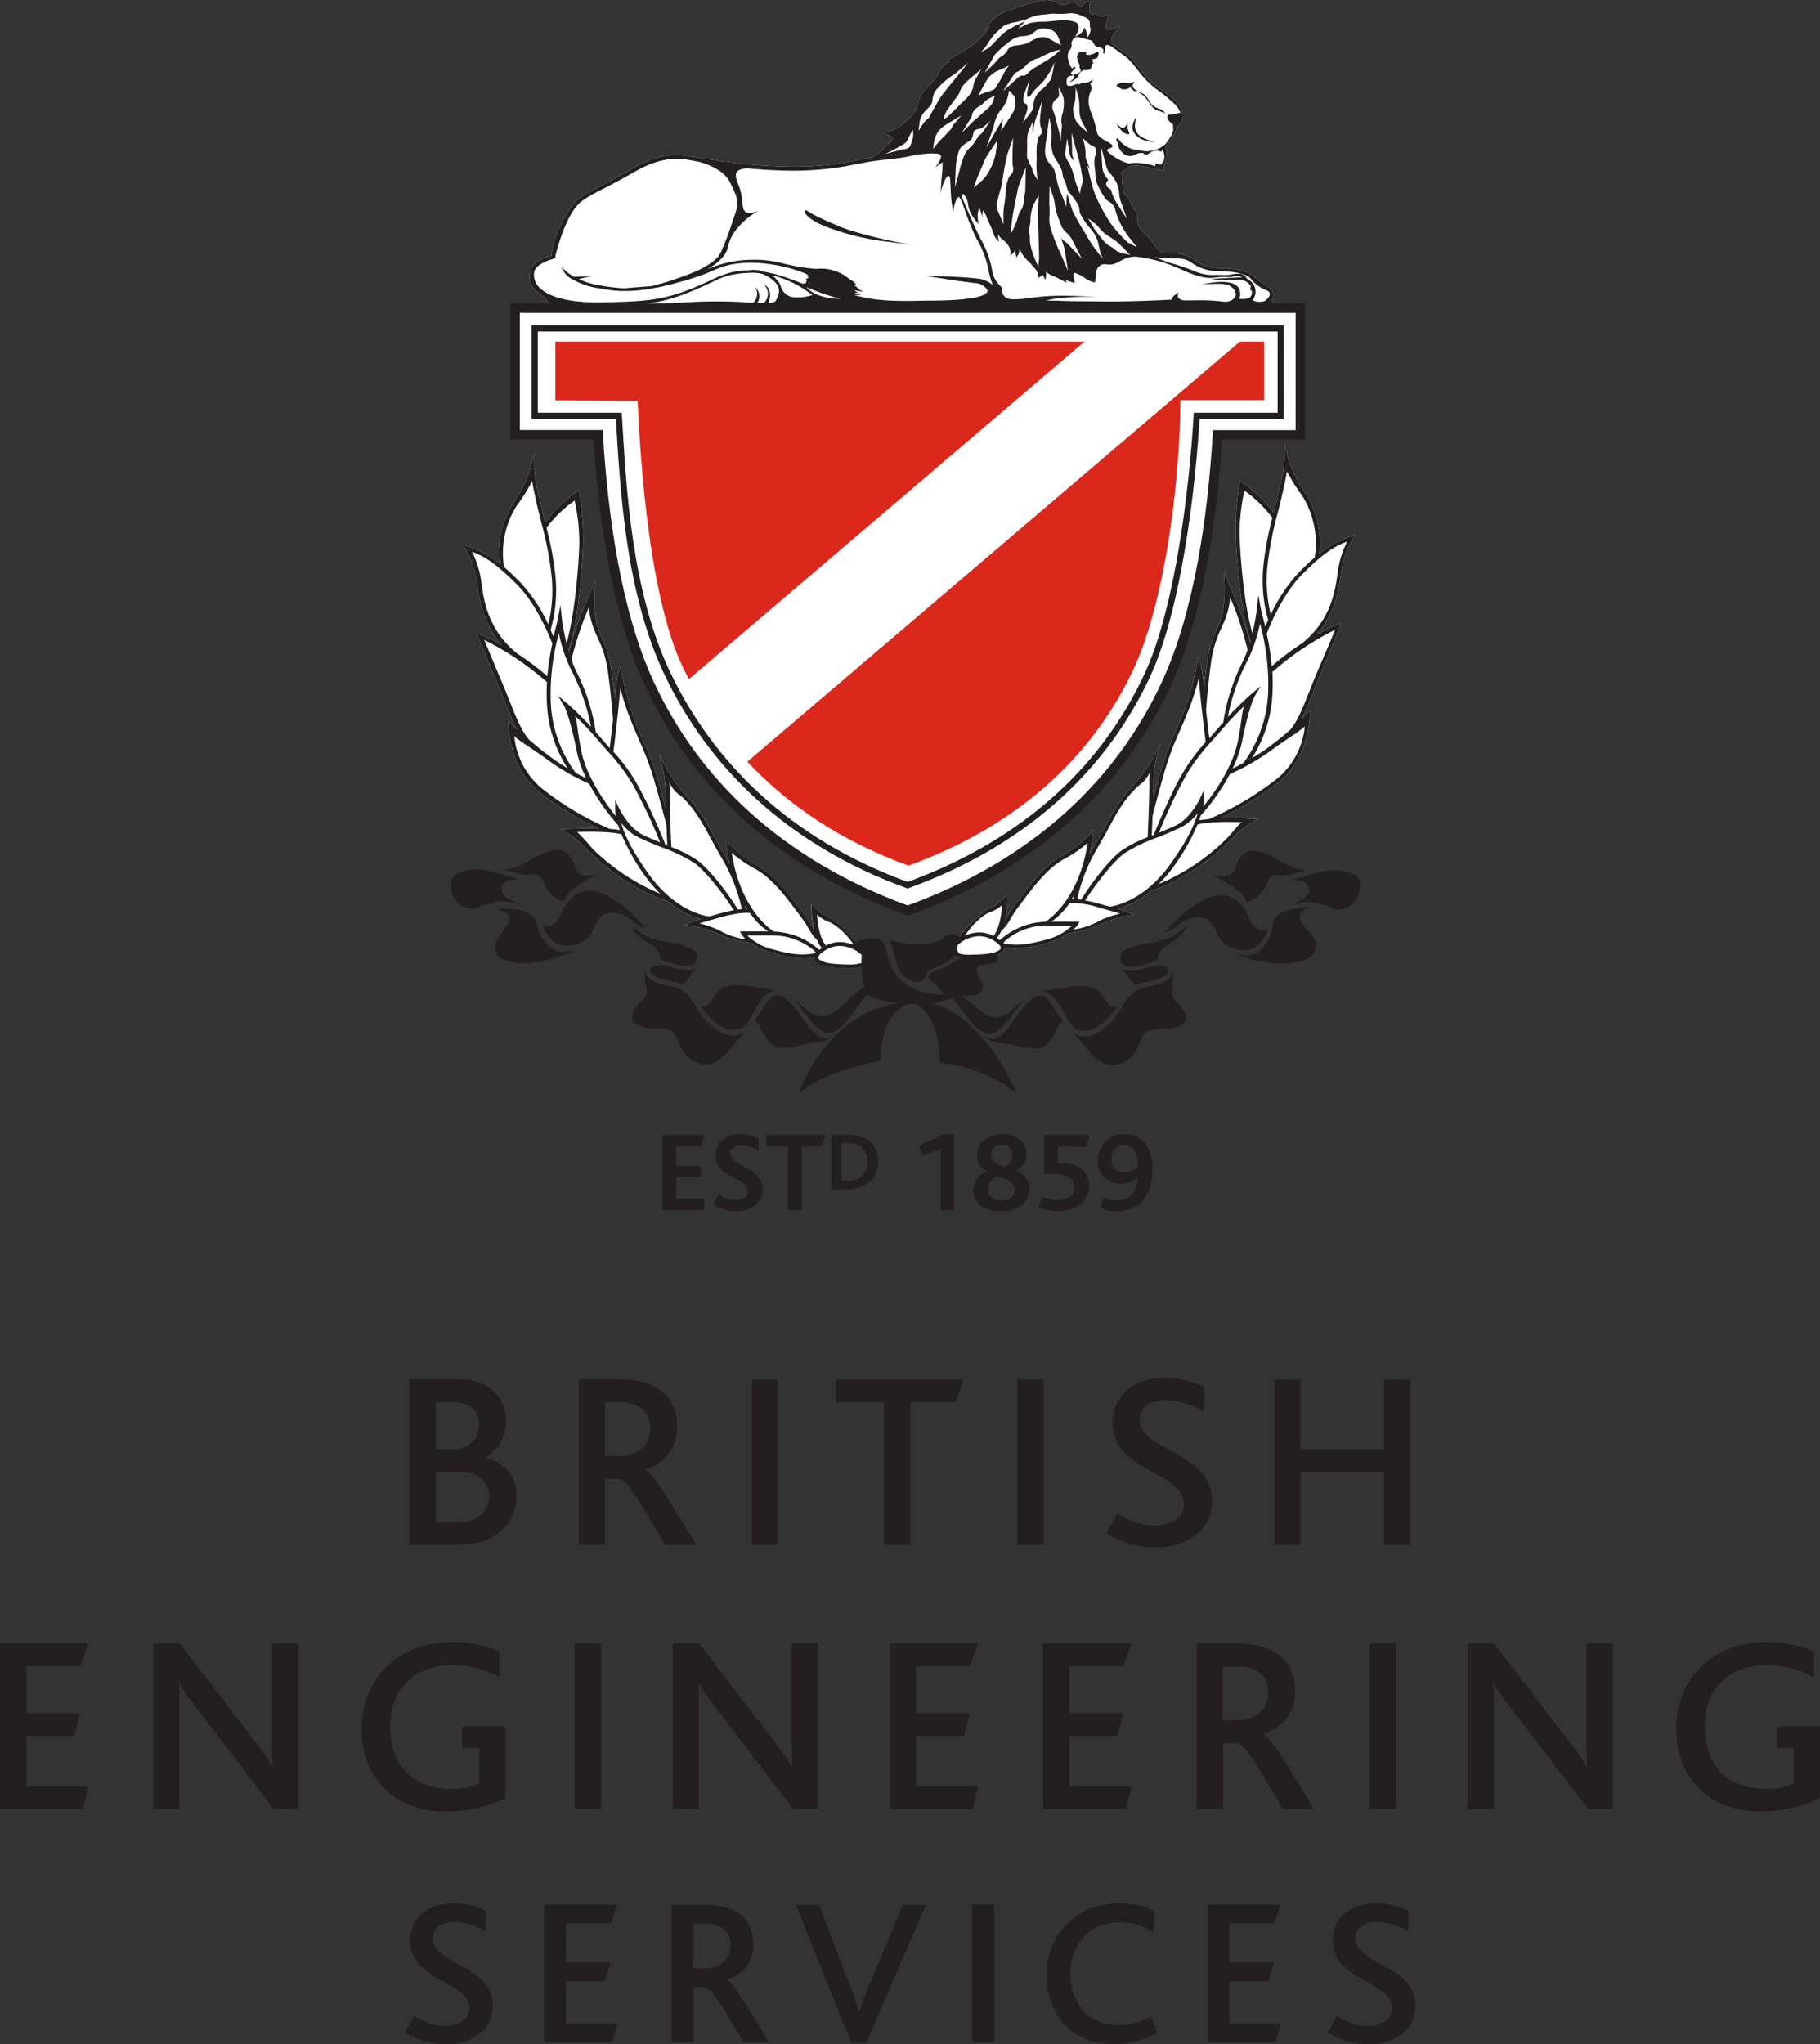 <svg xmlns="http://www.w3.org/2000/svg" viewBox="0 0 388.01 435.69"><rect x="0" y="0" width="388.01" height="435.69" fill="#333333" stroke="none"/><defs><style>.cls-1{fill:#fff;}.cls-2{fill:#231f20;}.cls-3{fill:#da291c;}.cls-4,.cls-5{fill:none;stroke:#231f20;}.cls-4{stroke-width:1.32px;}.cls-5{stroke-width:2.04px;}</style></defs><title>Artboard 1</title><g id="AW"><path class="cls-1" d="M277.24,65.67H109.81v27h17.72c1,16.59,3.74,37.54,10.88,53C148,166.43,165.79,184,193.5,194.08c27.8-10.08,45.58-27.65,55.17-48.39,7.14-15.48,9.89-36.43,10.89-53h17.68Z"/><path class="cls-1" d="M287.94,114.35A19.94,19.94,0,0,0,281.3,118a19.73,19.73,0,0,0-2.92-12.74,27.83,27.83,0,0,1-3.69-7.37l-.86-3.35V98a43.86,43.86,0,0,1-1.14,6.45c-.35,1.64-.74,3.17-1.12,4.65l0,.18a30.54,30.54,0,0,0-6.65-6.43l-.57-.42-.12.67a60.82,60.82,0,0,0-.8,10.64c.12,4.12.91,16.22,3.18,22.9,0,.12-.07.23-.1.35a67.52,67.52,0,0,0-2.75-8.37l-2.83-6.81.13,2.49s.26,5.26-1.12,8.55l-.36.84a24.34,24.34,0,0,0-2.26,7.83c-.24,1.69-.46,3.67-.63,5.4,0-.34-.07-.69-.1-1a26.74,26.74,0,0,0-.59-4.3l-.52-1.74-.32,1.79a59.27,59.27,0,0,1-3,10.53c-.56,1.35-1.06,2.52-1.52,3.59a64.15,64.15,0,0,0-3.1,8.3c-.59,2-1.18,4.18-1.65,5.94,0-1.13.05-2.21.05-3.11a26.35,26.35,0,0,1,1-6.91,2.3,2.3,0,0,0,.08-.25s.45-1.54.37-1.28a33.8,33.8,0,0,1-5.94,9.12c-2.6,2.66-4.06,5.34-5.92,8.74-.76,1.38-1.54,2.81-2.49,4.41-.26.43-.49.87-.73,1.31.26-1.17.49-2.43.67-3.78l.19-1.39-1,1.08a25,25,0,0,1-5.93,4.54c-3.69,2.06-6.68,6.08-9.09,9.31l-.55.74a25,25,0,0,0-2,3.08l-.36.6a22.31,22.31,0,0,0,.57-4.52l0-1.09-.79.8a10.45,10.45,0,0,1-3.14,2.21c-1.5.52-5.07,4.16-6.93,6.86-.45.19-2,.88-2,1.86,0,.49.29.92,1,1.28a9.48,9.48,0,0,0,4.21.69A32.35,32.35,0,0,0,211,204c.29,0,2.83-.43,3.15-1.75a.89.89,0,0,0,0-.32,13.33,13.33,0,0,0,2.54.19,24.14,24.14,0,0,0,6.39-1.07,14.46,14.46,0,0,0,4.66-2.13,22.83,22.83,0,0,0,7.06-2,23.68,23.68,0,0,1,5.49-1.73l1.41-.24-1.32-.53s-.49-.2-2.14-.7a19.06,19.06,0,0,0,7.21-3.91c6.66-1.94,13.75-7.48,16.68-10.54a24,24,0,0,1,4.8-4l1.21-.69-1.41-.07c-2.78-.14-5-.13-6.75-.07a64.36,64.36,0,0,0,12.17-7.37c6.71-4.83,7.07-14.08,7.09-14.47l0-1.09-.78.8s-.39.39-1,1c.81-1.57,1.55-3.41,2.38-5.52.53-1.33,1.13-2.85,1.81-4.45,2.43-5.66,4-9.64,4-9.67l.34-.87-.91.34a38,38,0,0,0-4.42,2.14c4.07-4.62,4.8-9.71,5.26-13q.09-.7.18-1.26a19.88,19.88,0,0,1,2.26-6.13l.58-1Z"/><polygon class="cls-1" points="246.97 159.71 246.97 159.72 246.97 159.73 246.97 159.71"/><path class="cls-1" d="M247,159.71l.07-.21Z"/><path class="cls-1" d="M183.85,202.56h0c-1.86-2.7-5.42-6.34-6.92-6.86a10.63,10.63,0,0,1-3.15-2.2l-.79-.81,0,1.1a25.3,25.3,0,0,0,.51,4.4c-.1-.15-.19-.31-.29-.49a28.84,28.84,0,0,0-2-3.07l-.55-.74c-2.41-3.23-5.41-7.26-9.09-9.32a24.89,24.89,0,0,1-5.94-4.54L154.7,179l.18,1.38c.18,1.36.41,2.61.67,3.78-.23-.44-.47-.87-.73-1.31-.95-1.6-1.73-3-2.48-4.41-1.86-3.4-3.33-6.08-5.93-8.74a33.15,33.15,0,0,1-5.93-9.12c-.07-.21.22.77.32,1.14a.81.81,0,0,1,0,.11l0,0v0c0,.08,0,.17.08.29a25.74,25.74,0,0,1,1,6.91c0,.89,0,2,0,3.11-.47-1.76-1.06-3.92-1.64-6a64.7,64.7,0,0,0-3.11-8.3c-.46-1.07-1-2.23-1.52-3.58a61.51,61.51,0,0,1-3-10.54l-.31-1.79-.53,1.74a26.74,26.74,0,0,0-.59,4.3l-.09,1c-.18-1.74-.39-3.72-.63-5.41a24.67,24.67,0,0,0-2.26-7.83l-.36-.84c-1.39-3.28-1.13-8.49-1.12-8.54l.13-2.5-2.84,6.82a68.88,68.88,0,0,0-2.74,8.36c0-.11-.07-.23-.1-.34,2.27-6.68,3.06-18.78,3.17-22.91a60.52,60.52,0,0,0-.8-10.63l-.12-.68-.57.43a30,30,0,0,0-6.64,6.42l-.05-.17c-.37-1.48-.76-3-1.12-4.65a46,46,0,0,1-1.14-6.46V96.62l-.85,3.36a28.42,28.42,0,0,1-3.69,7.37,19.72,19.72,0,0,0-2.93,12.73,19.75,19.75,0,0,0-6.64-3.64l-1.1-.38.58,1a19.72,19.72,0,0,1,2.25,6.13c.07.37.12.8.19,1.26.45,3.26,1.18,8.35,5.26,13a40,40,0,0,0-4.43-2.15l-.91-.34.35.87s1.61,4,4,9.67c.69,1.6,1.28,3.12,1.81,4.45.84,2.11,1.57,4,2.39,5.53-.65-.62-1-1-1-1l-.78-.8,0,1.09c0,.39.37,9.65,7.08,14.48a64.38,64.38,0,0,0,12.18,7.37c-1.75-.07-4-.07-6.76.06l-1.41.07,1.21.69a23.76,23.76,0,0,1,4.8,4c2.94,3.07,10,8.6,16.69,10.55a19,19,0,0,0,7.21,3.91c-1.66.5-2.12.68-2.15.69l-1.32.53,1.42.25A22.64,22.64,0,0,1,153,199a22.75,22.75,0,0,0,7.05,2,14.45,14.45,0,0,0,4.66,2.13,24.29,24.29,0,0,0,6.4,1.08,14.16,14.16,0,0,0,2.53-.2,1.73,1.73,0,0,0,0,.32c.32,1.32,2.86,1.72,3.15,1.76a33.74,33.74,0,0,0,3.92.25,9.71,9.71,0,0,0,4.22-.68q1-.54,1-1.29C185.81,203.44,184.3,202.74,183.85,202.56Z"/><path class="cls-1" d="M272.65,65s-1.63-.55-1.55-1h0a1.88,1.88,0,0,0-.3-2.58A20.06,20.06,0,0,1,267.4,59c-1.27-1.19-3.57-1.68-5.27-1.81s-4.36.47-7.34-1.68c-2.53-1.83-4.86-1.58-6.81-1.49a6.6,6.6,0,0,1-2.26-2.36c-1.13-1.94-3.19-2.36-3.19-4.67s-1.29-2.69-1.48-3.75a3.76,3.76,0,0,0-1.44-1.93l-.31-1.94a18.46,18.46,0,0,1-.16-2.77,2.89,2.89,0,0,0,1-.59,2.7,2.7,0,0,1,1.08-.63,6.92,6.92,0,0,1,1.34-.06,22.55,22.55,0,0,1,3.68.67,1.79,1.79,0,0,1,.88.56L247,36.4a5.06,5.06,0,0,1-.19-.82l.31.32a4.29,4.29,0,0,0,1,.62l-.06-.5a9,9,0,0,1,.56-2.25,7.55,7.55,0,0,0-.13-2.67,4.92,4.92,0,0,0,1.27-1.55A12.61,12.61,0,0,0,250.93,27h0c.57-.55,1.64-1.78,1.17-2.95,0,0-.13-1.56-2.25-3.19s-4.5-3.12-6.06-5.19-2.19-3.25-4.13-4.56c-.76-.51-1.67-1.11-2.57-1.73a3.56,3.56,0,0,1-.25-.51c-.08-.37.09-1.1,1.27-2.44a3.27,3.27,0,0,0,.39-.5,2,2,0,0,0,.3-.59l-.34.23a3.24,3.24,0,0,1-2.36.77.48.48,0,0,1-.32-.3,7.25,7.25,0,0,1,.53-2.6l.1-.32-.27.12a2.94,2.94,0,0,1-1.32.25,1,1,0,0,1-.6-.26,2.83,2.83,0,0,0-.38-.24,1,1,0,0,0-.67,0,1,1,0,0,1-.48,0,.78.78,0,0,1-.41-.35v0s0,0,0-.07a4.22,4.22,0,0,1,.11-2l0-.23-.19,0a2.15,2.15,0,0,0-1.54,1c-.05.1-.14.22-.23.24s-.39-.25-.59-.48a3.63,3.63,0,0,0-.48-.48c-.45-.35-1.16-.05-1.79.22a3.8,3.8,0,0,1-.67.25,2.23,2.23,0,0,1-1-.31A6.77,6.77,0,0,0,223.3,0h-.07c-2,0-8.4,2.26-9.74,2.84a11.14,11.14,0,0,0-3.22,3l-.69.94.87-.77a3.34,3.34,0,0,1,.55-.4,8.32,8.32,0,0,1-.77,1.23l-1,1A13.53,13.53,0,0,1,206,10.49l-.4.25c-.44.28-3.59,2.08-3.62,2.1l-.11.06h0s.1.24.6.22l-.41.32a4.23,4.23,0,0,0-1.87,2,11.31,11.31,0,0,1-2.48,3.22,5.59,5.59,0,0,0-2,3.38c-.35,1.6-.92,2.34-2.46,3.74a7.73,7.73,0,0,1-3.14,2,9.11,9.11,0,0,0-1.37.56l-.26.17h0l.32.06.26.07a2.54,2.54,0,0,1,.94.41l.06.05c.29.25.35.31-.12,1.1a24.43,24.43,0,0,1-3.92,3.33l-1,.18-5.16,1h0a68.25,68.25,0,0,1-13.56.76l-2.09-.09-.87-.05-1.13-.07-.86-.07-1-.08-.8-.07-.92-.1-.72-.08-.86-.1-.65-.08-.82-.11-.55-.08-.88-.13-.37,0-1.15-.18c-1-.16-1.91-.3-2.72-.4-.53-.06-1.09-.17-1.68-.28l-1.24-.23h0c-2.87-.47-6.5-.6-12.21,2.67-5.49,3.14-7.25,4-8.56,4.63a20.84,20.84,0,0,0-2.42,1.48c-1.64,1.3-2.54,2.52-4.44,6.33a19,19,0,0,0-1.81,6.14C115.65,55,113.47,56,113,58a4.1,4.1,0,0,0,.86,3.59,7.1,7.1,0,0,0,2.4,1.78s0,.08,0,.13c.28.9,1.27,1.46,2.75,1.55h4.34c.89.07,1.81.13,2.8.15.62,0,1.27,0,1.94,0,2.14,0,4-.08,5.65-.17Z"/></g><g id="AW-2" data-name="AW"><polygon class="cls-2" points="141.24 257.91 141.24 241.88 150.16 241.88 149.36 244.34 144.18 244.34 144.18 248.5 149.36 248.5 149.36 250.96 144.18 250.96 144.18 255.45 150.16 255.45 150.16 257.91 141.24 257.91"/><path class="cls-2" d="M156.92,258.15a8.57,8.57,0,0,1-4.94-1.46l1.19-2.16a6.37,6.37,0,0,0,3.62,1.21c1.24,0,2.66-.5,2.66-1.84,0-2.29-3.89-2.7-5.84-4.89a4.15,4.15,0,0,1-1.05-2.87c0-2.38,1.88-4.4,5.23-4.4a8.36,8.36,0,0,1,3.94.9l0,2.63a7.58,7.58,0,0,0-3.74-1.12c-1.29,0-2.31.56-2.31,1.63,0,3,6.93,2.79,6.93,7.77,0,2.83-2.49,4.6-5.64,4.6"/><polygon class="cls-2" points="175.32 244.34 170.94 244.34 170.94 257.91 167.98 257.91 167.98 244.34 163.33 244.34 163.33 241.89 176.03 241.89 175.32 244.34"/><path class="cls-2" d="M180.64,253.49h-3.39V241.84h3.54c4.22,0,6.45,2.32,6.45,5.73s-2.48,5.92-6.6,5.92m.09-9.84h-1.34v8h1.36c3.06,0,4.21-1.93,4.21-4.08,0-2.34-1.4-4-4.23-4"/><polygon class="cls-2" points="200.54 257.91 200.54 244.8 196.75 246.31 195.92 244.19 201.22 241.76 203.41 241.76 203.41 257.91 200.54 257.91"/><path class="cls-2" d="M213.32,258.15c-3.69,0-5.78-1.78-5.78-4.55a4.26,4.26,0,0,1,2.77-3.91v-.05a3.87,3.87,0,0,1-2-3.55c0-2.43,2-4.35,5.49-4.35s5.06,2.28,5.06,4.23a4,4,0,0,1-2.26,3.57v.05a3.91,3.91,0,0,1,2.84,3.84c0,2.68-2.16,4.72-6.08,4.72m-.75-7.37a3,3,0,0,0-2,2.56c0,1.72,1.39,2.55,3,2.55s2.74-.83,2.74-2.24c0-1.8-2-2.5-3.72-2.87m.93-6.8a2.07,2.07,0,0,0-2.27,2c0,1.78,1.56,2.31,3,2.7a3,3,0,0,0,1.53-2.41A2.18,2.18,0,0,0,213.5,244"/><path class="cls-2" d="M231.65,244.44l-6.1-.12V248c5.23-.27,6.64,2.36,6.64,4.72,0,2.79-2.09,5.39-6.74,5.39a8.39,8.39,0,0,1-4.06-.9l.85-2.14a6.33,6.33,0,0,0,3.24.71c2,0,3.55-.93,3.55-2.77,0-1.58-.95-2.8-4.31-2.77h-2.11v-8.37h9.66Z"/><path class="cls-2" d="M238.07,258.15a9.63,9.63,0,0,1-3.53-.7l.76-2.29a6.44,6.44,0,0,0,2.79.66c2.65,0,4.28-1.66,4.52-4.79h0a6,6,0,0,1-3.77,1.24,4.61,4.61,0,0,1-4.74-5,5.48,5.48,0,0,1,5.67-5.52c3.28,0,5.93,2.16,5.93,7.42,0,5.66-2.82,9-7.61,9m1.5-14.1a2.58,2.58,0,0,0-2.62,2.84,2.67,2.67,0,0,0,2.77,3,4,4,0,0,0,2.92-1.37c0-2.86-1.22-4.47-3.07-4.47"/><path class="cls-3" d="M118.39,72.81v12.5l17.56.14c.25,5.83,1.67,40.26,9.66,56.83.4.83.83,1.65,1.26,2.47l84.35-71.94Z"/><path class="cls-3" d="M159.33,162.35c8.58,9.18,19.84,16.88,34.35,22.16,24.26-8.8,39.78-24.13,48.15-42.23,6.22-13.51,9.71-38.07,9.84-57h17.86V72.81h-5.2Z"/><path class="cls-4" d="M273.05,70H114V88.63h17.93c.92,15.38,2,37.55,10.46,55.16,9.21,19.09,25.4,35.53,51.1,44.89,25.79-9.36,42.28-25.66,51.17-44.89,6.62-14.36,9.55-39.78,10.47-55.16h17.91Z"/><path class="cls-2" d="M172.12,44.94a.37.37,0,0,0-.49,0c-.2.23.07.52.07.52S172.4,47.2,178,49a53.85,53.85,0,0,0,10.85,2.48c2,.23,5.47.71,5.47.71s-10.23-1.77-15.55-4S172.14,45,172.12,44.94Z"/><path class="cls-2" d="M272.65,65s-1.63-.55-1.55-1h0a1.88,1.88,0,0,0-.3-2.58A20.06,20.06,0,0,1,267.4,59c-1.27-1.19-3.57-1.68-5.27-1.81s-4.36.47-7.34-1.68c-2.53-1.83-4.86-1.58-6.81-1.49a6.6,6.6,0,0,1-2.26-2.36c-1.13-1.94-3.19-2.36-3.19-4.67s-1.29-2.69-1.48-3.75a3.76,3.76,0,0,0-1.44-1.93l-.31-1.94a18.46,18.46,0,0,1-.16-2.77,2.89,2.89,0,0,0,1-.59,2.7,2.7,0,0,1,1.08-.63,6.92,6.92,0,0,1,1.34-.06,22.55,22.55,0,0,1,3.68.67,1.79,1.79,0,0,1,.88.56L247,36.4a5.06,5.06,0,0,1-.19-.82l.31.32a4.29,4.29,0,0,0,1,.62l-.06-.5a9,9,0,0,1,.56-2.25,7.55,7.55,0,0,0-.13-2.67,4.92,4.92,0,0,0,1.27-1.55A12.61,12.61,0,0,0,250.93,27h0c.57-.55,1.64-1.78,1.17-2.95,0,0-.13-1.56-2.25-3.19s-4.5-3.12-6.06-5.19-2.19-3.25-4.13-4.56c-.76-.51-1.67-1.11-2.57-1.73a3.56,3.56,0,0,1-.25-.51c-.08-.37.09-1.1,1.27-2.44a3.27,3.27,0,0,0,.39-.5,2,2,0,0,0,.3-.59l-.34.23a3.24,3.24,0,0,1-2.36.77.48.48,0,0,1-.32-.3,7.25,7.25,0,0,1,.53-2.6l.1-.32-.27.12a2.94,2.94,0,0,1-1.32.25,1,1,0,0,1-.6-.26,2.83,2.83,0,0,0-.38-.24,1,1,0,0,0-.67,0,1,1,0,0,1-.48,0,.78.78,0,0,1-.41-.35v0s0,0,0-.07a4.22,4.22,0,0,1,.11-2l0-.23-.19,0a2.15,2.15,0,0,0-1.54,1c-.05.1-.14.22-.23.24s-.39-.25-.59-.48a3.63,3.63,0,0,0-.48-.48c-.45-.35-1.16-.05-1.79.22a3.8,3.8,0,0,1-.67.25,2.23,2.23,0,0,1-1-.31A6.77,6.77,0,0,0,223.3,0h-.07c-2,0-8.4,2.26-9.74,2.84a11.14,11.14,0,0,0-3.22,3l-.69.94.87-.77a3.34,3.34,0,0,1,.55-.4,8.32,8.32,0,0,1-.77,1.23l-1,1A13.53,13.53,0,0,1,206,10.49l-.4.25c-.44.28-3.59,2.08-3.62,2.1l-.11.06h0s.1.24.6.22l-.41.32a4.23,4.23,0,0,0-1.87,2,11.31,11.31,0,0,1-2.48,3.22,5.59,5.59,0,0,0-2,3.38c-.35,1.6-.92,2.34-2.46,3.74a7.73,7.73,0,0,1-3.14,2,9.11,9.11,0,0,0-1.37.56l-.26.17h0l.32.06.26.07a2.54,2.54,0,0,1,.94.41l.06.05c.29.25.35.31-.12,1.1a24.43,24.43,0,0,1-3.92,3.33l-1,.18-5.16,1h0a68.25,68.25,0,0,1-13.56.76l-2.09-.09-.87-.05-1.13-.07-.86-.07-1-.08-.8-.07-.92-.1-.72-.08-.86-.1-.65-.08-.82-.11-.55-.08-.88-.13-.37,0-1.15-.18c-1-.16-1.91-.3-2.72-.4-.53-.06-1.09-.17-1.68-.28l-1.24-.23h0c-2.87-.47-6.5-.6-12.21,2.67-5.49,3.14-7.25,4-8.56,4.63a20.84,20.84,0,0,0-2.42,1.48c-1.64,1.3-2.54,2.52-4.44,6.33a19,19,0,0,0-1.81,6.14C115.65,55,113.47,56,113,58a4.1,4.1,0,0,0,.86,3.59,7.1,7.1,0,0,0,2.4,1.78s0,.08,0,.13c.28.9,1.27,1.46,2.75,1.55h4.34c.89.07,1.81.13,2.8.15.62,0,1.27,0,1.94,0,2.14,0,4-.08,5.65-.17ZM241.06,51l1.36,1.71-1.94-1a29.2,29.2,0,0,1-3.83-4.27c-3.11-5-3.54-6.78-4.25-9.66l-.66-2.67.64,1c-.27-.81-.47-1.3-.62-1.65a2.68,2.68,0,0,1-.31-1.46,11.39,11.39,0,0,0-.64-3.58l.95.89a7.06,7.06,0,0,0,.68.53l.13.1h0s.14.06.22.1a1.23,1.23,0,0,1,.84.7,2,2,0,0,1-.09,1.33,4.13,4.13,0,0,0-.22,1.17,10.13,10.13,0,0,0,.14,1.94c0,.27.07.5.08.7a6.59,6.59,0,0,0,.1,1.52,8.69,8.69,0,0,0,.8,1.88,16.43,16.43,0,0,0,1.06,1.82l0,.06a3.23,3.23,0,0,0,.93.83,2.58,2.58,0,0,1,1.29,1.58A16.64,16.64,0,0,0,241.06,51Zm-14.58.57a11.29,11.29,0,0,1,.61,2.38l.59,3.76L226,53.83a38.39,38.39,0,0,1-2-5.14,8.22,8.22,0,0,1-.29-1.74v0c0-.33,0-.68.06-1.06v0c0-.23,0-1.85-.06-2.54,0-.32,0-.57,0-.68l.05-3s.81,2.22.95,2.9.34,2.13.52,2.76,1,2.71,1.18,3.12a4.94,4.94,0,0,0,1,1.21,5.08,5.08,0,0,1,1.23,1.59l1.06,2.06a1.47,1.47,0,0,1,.11.21l.85,1.66s-2.92-3.15-3.43-3.57-.65-.34-.89-.82l-.05-.09A4.43,4.43,0,0,0,226.48,51.54Zm4-3.27c-.68-1.14-1.5-2.65-1.79-3.3a27.37,27.37,0,0,1-.87-2.73l-.27-1a2.6,2.6,0,0,0-.13.76l-.11,2.08s-.94-2.65-1.08-2.9a7.35,7.35,0,0,1-.32-.68,18.73,18.73,0,0,1-.67-2.46c-.14-.6-.27-1.18-.44-1.75a3.74,3.74,0,0,0-.87-1.33,3.62,3.62,0,0,1-1.12-2.28,14.36,14.36,0,0,1,.22-2.76c.07-.47.14-1,.19-1.45s.51-3.51.51-3.51c0,.23.41,2.44.44,2.67v0c0,.25,0,.47,0,.68q0,.57,0,1.14a7.75,7.75,0,0,0,.36,3.45,11.15,11.15,0,0,0,.8,1.42,9.49,9.49,0,0,1,1,1.86,4.09,4.09,0,0,1,.2.93,4.29,4.29,0,0,0,.15.73,4.61,4.61,0,0,0,.25.58,5,5,0,0,1,.32.79c.06.18.12.35.17.52a2.54,2.54,0,0,0,.5,1.2l.71.9a12.1,12.1,0,0,1,1.31,2,3,3,0,0,1,.19.92,3.38,3.38,0,0,0,.11.64,4.47,4.47,0,0,0,.45.82c.09.14.19.3.28.46a14.29,14.29,0,0,0,1.17,1.65l.2.23a7.6,7.6,0,0,1,1.46,2.22c.08.2.15.38.21.56.29.79.4,2.62,1.23,3.83l-.6-.65a29.06,29.06,0,0,1-3.22-4.73C231.08,49.29,230.75,48.75,230.46,48.27Zm-8.54-21.06c.13.48.28,1,0,1.35a3,3,0,0,1-.23.27,1.3,1.3,0,0,0-.31.41,3.8,3.8,0,0,0-.18.54s-.09.61-.2,1.27a22.71,22.71,0,0,0,0,2.59,20.07,20.07,0,0,0,0,2.9l.15,1.8-.9-1.56a3.71,3.71,0,0,1-.2-.65c0-.19-.15-.56-.19-.65a3.45,3.45,0,0,1-.25-.37l0-.06,0,0h0l-.06-.09v0a9.24,9.24,0,0,1-.59-1.44v-.08a14.49,14.49,0,0,1,0-1.74c0-.22,0-.44,0-.67V30.6a8.86,8.86,0,0,1,.2-2.35,5.05,5.05,0,0,1,.25-.66l.72-1.66,0,1.81,0,.91c0,.11.25-1.85.5-2.75s1.47-4.22,1.47-4.22-.3,2.57-.39,3.56A5.15,5.15,0,0,0,221.92,27.21Zm-.57,21.71c.11,3.36.18,5.77.15,6.16l-.15,1.78-.72-1.64a18.87,18.87,0,0,1-1-3.14,7.66,7.66,0,0,1-.1-1.13c0-.36,0-.74-.08-1.11a7,7,0,0,1,.1-1.93c.05-.29.09-.56.11-.82l0-.4a10.15,10.15,0,0,1,.46-2.61,5.13,5.13,0,0,1,.33-.71l1-1.86-.13,2.1c0,.34,0,.69-.06,1S221.29,46.93,221.35,48.92Zm.63-29.8a4.7,4.7,0,0,0-1.7,3.14,1.9,1.9,0,0,0,0,.25,2.25,2.25,0,0,1-.14.72,4.56,4.56,0,0,1-.55.93l-1.53,2,.78-2.28c.22-.65.29-1.44,0-1.69a1.28,1.28,0,0,0-.28-.15.66.66,0,0,1-.36-.23,3.71,3.71,0,0,1,.1-1.65c.15-.67,1.24-3.19,1.24-3.19s-.89,3.43-.45,3.63,1.09-1.05,1.66-1.62,1.15-1.12,1.66-1.68c.3-.33,1.19-1.73,1.39-2l1.12-2.19c-.27.52-.59,3.28-1,3.92a10.79,10.79,0,0,1-1.67,1.91l0,0ZM203.82,35a18.8,18.8,0,0,1,.36-1.9,7,7,0,0,1,.31-1.08,3.05,3.05,0,0,1,.66-.92c.33-.29,1.32-.91,1.5-1.05a1.53,1.53,0,0,0,.66-.79c.06-.2.11-.41.15-.61l0-.06.06-.27a.83.83,0,0,1,.59-.69,2.16,2.16,0,0,1,.57-.14,2.1,2.1,0,0,0,.88-.36c.36-.23,1.73-1.48,1.73-1.48-.18.17-1.69,2.38-1.93,2.69s-.34.28-.48.41c-.33.31-1.1,1.59-1.42,2s-.57.61-.83.88a4.38,4.38,0,0,0-.81,1,17.86,17.86,0,0,0-.85,2.16c-.18.58-.44,1.64-.48,1.79l-.89,3.34S203.74,35.68,203.82,35Zm-.58-8.4c-.29.34-.17.48-.44.83s-1.74,1.86-2.12,2.25-.59.63-.77.84l-1,1.2s.21-1.44.34-2a5.73,5.73,0,0,1,.95-1.94,7.79,7.79,0,0,1,1.89-1.45c.77-.5,2.85-1.71,2.85-1.71S203.52,26.28,203.24,26.62Zm23-.66A3,3,0,0,1,226.4,27a25.28,25.28,0,0,0-.21,3.12l-.31-1.63s-.76-2.9-.93-3.64a6,6,0,0,0-.43-1.27,2,2,0,0,1,.62-2.42.72.72,0,0,1,.15-.11,1.63,1.63,0,0,0,.22-.17,1,1,0,0,0,.26-.85l-.06-1.13a.34.34,0,0,1,0-.21,7.14,7.14,0,0,1,.94,1.92,4.85,4.85,0,0,1,.15,1.61,9.38,9.38,0,0,1-.22,1.81A4.77,4.77,0,0,0,226.28,26ZM212.7,27.24l-2.42,4.24,1.58-4.55a8,8,0,0,1,1.31-3.23,7.54,7.54,0,0,0,1.94-4.42s1.07,1.13,1.16,1.29a5.12,5.12,0,0,1-.16,3.14c-.19.37-2.67,4.19-2.67,4.2l.32-2.12.17-.51C213.35,26.09,212.71,27.23,212.7,27.24Zm1.15-7.81,1.86-2.87a6.72,6.72,0,0,1,.74-1c.2-.16.62-.32,1.1-.59a5.33,5.33,0,0,0,1.09-.93l.61-.58a5.08,5.08,0,0,1,1.93-1l.09,0c.1,0,.62-.29,1-.49a20.89,20.89,0,0,1,2.07-.94,7.19,7.19,0,0,1,1.75-.4l-1.35,1.19c-.41.35-1.83,1.2-3.12,2l-.53.32a13.62,13.62,0,0,0-1.48,1c-.12.1-.23.22-.35.34a4.29,4.29,0,0,1-.43.42,1,1,0,0,1-.77.22h-.2c-.79.17-1.05.68-1.43,1Zm9.86-11.15a2.73,2.73,0,0,0-1.41-.37,3.23,3.23,0,0,0-.68.08,6.55,6.55,0,0,0-1.84.79h0a9.84,9.84,0,0,1-.91.47,10.42,10.42,0,0,1-2.28.45h-.06a2.68,2.68,0,0,0-1.54.7,1.34,1.34,0,0,0-.22.33l0,0a3.19,3.19,0,0,1-.45.65,5.73,5.73,0,0,1-1.19.89,6.41,6.41,0,0,0-1,1.13l0,0-2.18,2.11,1.42-2.6.06-.09a3,3,0,0,0,.26-.47,3.32,3.32,0,0,1,.56-.89,24.59,24.59,0,0,1,3.17-2.75,5,5,0,0,1,2.33-1l.25,0a6.11,6.11,0,0,0,1.63-.29,2.88,2.88,0,0,0,.79-.53,5.14,5.14,0,0,1,.66-.49,2.67,2.67,0,0,1,1.4-.35,3.77,3.77,0,0,1,1,.14,2.57,2.57,0,0,1,1.71,1,5.57,5.57,0,0,1,.65,1.32l.37,1.15Zm-13.8,9.61a15.12,15.12,0,0,1,.86-1.39,6.82,6.82,0,0,1,1.57-1.24c.5-.24.93-.42,1.29-.57s1.51-.73,1.51-.73a12.78,12.78,0,0,0-.88,1.23c-.31.54-.67,1.29-.81,1.56s-.76,1.23-.91,1.46A2.58,2.58,0,0,1,212,19a4.07,4.07,0,0,1-1.43.54c-.43.11-2,.78-2,.78Zm-1.08,4.74.25-.15a3.94,3.94,0,0,0,.64-.57l.38-.38a4.7,4.7,0,0,1,1-.64l1-.55-.31,1.05a2.76,2.76,0,0,1-.34.75,6.7,6.7,0,0,1-1.44,1.5c-.34.28-.67.59-1,.88q-.24.24-.48.45c-.12.11-.28.24-.46.38l-.28.22L205,28.37l2.06-3.32a3.28,3.28,0,0,0,.15-.51h0a3.17,3.17,0,0,1,.13-.43A3.11,3.11,0,0,1,208.83,22.63Zm-.68,15.77c0-.13.93-2.2.93-2.2.41-1,.7-1.74.89-2.14,0-.1.58-1.05.83-1.42.13-.19.24-.34.33-.49s.53-.79.61-.9l.94-1.44s-.41,2.72-.4,2.95a16.85,16.85,0,0,1-.75,2.38,16.71,16.71,0,0,1-1.06,2,8.65,8.65,0,0,1-1.61,1.8L207.6,40Zm4.39,5a29.22,29.22,0,0,1,.81-3.17l.34-1.33a34.78,34.78,0,0,1,.94-5.27l0-.18a11.37,11.37,0,0,1,.36-1.22l1-2.84-.14,3c0,.42,0,.84,0,1.27v0c0,.28,0,1.34.06,1.65a2.16,2.16,0,0,1-.12,1.64,2,2,0,0,1-.28.3,1.75,1.75,0,0,0-.37.47,3,3,0,0,0-.26.65l-.06.17a4.67,4.67,0,0,0-.3,1.33h0l-.3,3.14a15,15,0,0,0-.29,2.53l0,2.28s-1-2.49-1.13-2.67A3.4,3.4,0,0,1,212.54,43.42Zm3.39,2.36c.09-.49.19-1,.21-1.1s.64-3.25.69-3.52a11.56,11.56,0,0,1,.31-1.39c.2-.63,1.61-4.19,1.61-4.19-.15.3-.09,4.88-.21,5.45,0,.2-.09.41-.12.63s-.07.56-.1.82a5.42,5.42,0,0,1-.44,2,2.19,2.19,0,0,1-.26.39,3.48,3.48,0,0,0-.27.42c-.1.19-.38,1.16-.57,1.81a18.26,18.26,0,0,1-1.27,2.71A34.82,34.82,0,0,1,215.93,45.78Zm12.82-12.26a2.52,2.52,0,0,1-.18-.88h0l0-.7-.11-3.6,1.15,4.25a40.62,40.62,0,0,1,1.08,4.74,5.3,5.3,0,0,1,.05,1.69c-.11.55-.33,1.13-.36,1.35l-.13.93a23.57,23.57,0,0,1-1-2.68,12.8,12.8,0,0,0-.5-1.82l-.13-.42a14.2,14.2,0,0,0-.95-2,5.48,5.48,0,0,1-.56-1.19,2.82,2.82,0,0,1,0-.77l.4-2.9.54,3.3a1.76,1.76,0,0,0,.14.46,2.79,2.79,0,0,0,.19.33l0,0a3.08,3.08,0,0,0,.22.26,5.12,5.12,0,0,1,.36.43A2.76,2.76,0,0,0,228.75,33.52Zm2.3-6.88.83,1.65-1.38-1.23a5.6,5.6,0,0,1-1-1.12,5.63,5.63,0,0,1-.65-2,2.83,2.83,0,0,1,.17-1.71l.08-.27a7,7,0,0,0,.17-1.14l.06-2.14h0l.58,2.05a3.84,3.84,0,0,1,.1.51,13.14,13.14,0,0,1,.1,2.19A6.06,6.06,0,0,0,231.05,26.64Zm4.07,24.52c-.15-.17-1.76-2.16-2-2.65L232,46.56s1.44,1,1.88,1.48,1.13,1.31,1.47,1.6,1,.69,1.56,1.07a16.91,16.91,0,0,1,1.43,1c.09.08,1,1,1.38,1.37.15.17.31.35.48.52l.33.36.41.36a21.05,21.05,0,0,1-2.53-.63c-.67-.35-.88-.67-1.36-1a7.81,7.81,0,0,1-.94-.56A7.2,7.2,0,0,1,235.12,51.16Zm5.14-4.46-2-3.11a10.4,10.4,0,0,1-1.4-3.07c0-.08-.2-.21-.35-.31a1.19,1.19,0,0,1-.68-1.09,1.11,1.11,0,0,1,.28-.55.9.9,0,0,0,.14-.24.43.43,0,0,0-.08-.13A4.48,4.48,0,0,1,235,35.67l-.25-4.36,1.14,4.27a3.1,3.1,0,0,0,.51,1.05l.11.13a9.31,9.31,0,0,1,1.43,2,6.69,6.69,0,0,1,.67,2.65,6.92,6.92,0,0,0,.42,1.79ZM232.91,8.78c.26.52.53,1.1,1,1.18l.43.08c.43.12.83.3.87.57a4.42,4.42,0,0,1,0,.94,1.29,1.29,0,0,0,.43-.91l0-.18s-.33-1.46,1.19-.61l.13.06c1.57,1.12,3.07,2.21,3.48,2.54a30,30,0,0,1,2.31,2.75,22.35,22.35,0,0,0,3.38,3.51,39.78,39.78,0,0,1,4.62,3.75,6.24,6.24,0,0,1,.91,1.57,4.13,4.13,0,0,0-.84.18,2.57,2.57,0,0,1-1.44.18c-.53-.07-.63.75-.31,1.19a2.72,2.72,0,0,0,1,.87,3.32,3.32,0,0,0,0,.35,2.9,2.9,0,0,1-.56,2.38q-.13.26-.3.51h0c-.21.33-.43.64-.65.93v0a6.07,6.07,0,0,1-2,1.25,8,8,0,0,1-2.46.38,11.11,11.11,0,0,0-1.79-.28,5.76,5.76,0,0,1-2.94-1.32,4.31,4.31,0,0,1-.83-.9c-.2-.25-.38-.37-.53-.13s.22.55.28.85.09.5.09.5a3.35,3.35,0,0,0,1.43,2,2.21,2.21,0,0,0,1.92.14,3.33,3.33,0,0,1,1.73-.52c.44,0,.4.33.68.41s.64-.17,1.3-.62a2.51,2.51,0,0,1,2.07-.08c.19.13.15-.37.32-.47a4,4,0,0,1,.42,1.67,2.22,2.22,0,0,1-.81,1.62l-1.25-.31.19.63-1.07-.32a10.84,10.84,0,0,0-1.78-.29,8.06,8.06,0,0,0-1.5-.12h-.09a4.87,4.87,0,0,0-.76.06,1.66,1.66,0,0,0-.38.11c-2.66-.65-4.94-2.61-4.8-2.93s1-.31,1.15-.73c.28-.77-2.84-1.41-3.26-2.89a26.1,26.1,0,0,0-1.14-4.06c-1.41-3-.12-5-.12-5,.3-1.11-.42-1.19-.06-1.58l-.08.08A1.82,1.82,0,0,0,233,17s0,0,0-.06a5.92,5.92,0,0,1-.68.42,2.93,2.93,0,0,1-.88.29l-.66,0-.22,0s-.06,0-.07.06a2.46,2.46,0,0,1-.34.22l-.29.11c0-.11,0-.19-.08-.19s-1,.33-1.11.36a1.3,1.3,0,0,1-.48.11c-.33,0-.74,0-.77-.41a3.67,3.67,0,0,1,0-.8l0-.14h0a1.44,1.44,0,0,1,.2-.49c.2-.28.5-.28.8-.31.53-.05.33-.19,0-.34s.11-.62.43-.83.57-.54.26-.73-.21.27-.5.29-.76-1.19-.85-1.8a2.3,2.3,0,0,1,.23-2,1.62,1.62,0,0,0,.43-1.42,1.56,1.56,0,0,1,1.12-1.48,2.22,2.22,0,0,1,.43.06c1.1.31,2.64.67,2.64.67Zm-22.66,1c.13-.17.27-.39.43-.64a18.12,18.12,0,0,1,1.4-1.92l1.83-1.65a8.2,8.2,0,0,1,2.31-.82l.21,0,2.27-.57a10.23,10.23,0,0,1,3-1c.81-.08,1.42-.11,1.7-.17a8.51,8.51,0,0,1,2.15-.05,15.28,15.28,0,0,0,2.53-.14,6.18,6.18,0,0,1,1.71.22c.53.19,1.18.47,1.41.58.41.19,1,.5,1.09,1a3.12,3.12,0,0,1,.06,1c0,.09.09.32.14.49a1,1,0,0,1,0,.37h0a3.52,3.52,0,0,1-.6,1.45h0l-.13-.7a3.3,3.3,0,0,0-.61-1.32,2.74,2.74,0,0,1-1.93,1.84h0c-.05.08,0,0,0,0h0c1.3-1.92.56-2.85,0-3.07a8.52,8.52,0,0,0-3.76-.29c-.38,0-.76.08-1.14.11-.87.08-1.53.12-2.16.13a12,12,0,0,0-2.59.28A18.4,18.4,0,0,0,217,6.17l1.54-1.62-1.86.84c-.4.21-1.5.8-1.8,1a8.85,8.85,0,0,0-1.58,1.31l-.23.23-.19.2-.35.35,0,0c-.2.18-.64.67-1,1-.52.57-.6.66-.73.73l-1.64.9Zm-1.11,5.08-1.32,2.31a7.69,7.69,0,0,0-.32,1.22c0,.19-.07.34-.11.48a6.3,6.3,0,0,1-1.77,2.5c-.12.09-1,.94-1.65,1.62-1.41,1.39-1.87,1.84-2,1.93l-.88.63a6.83,6.83,0,0,1,1.26-2.7l1.26-1.71.16-.21a5.49,5.49,0,0,0,.79-1.23,5.1,5.1,0,0,1,1.11-1.86l0,0,.57-.56C206.41,17.06,209.14,14.81,209.14,14.81ZM196.06,26.06c0-.21.09-.46.16-.72a4.69,4.69,0,0,1,1.15-1.8l.11-.13a5.22,5.22,0,0,0,.61-.63l0,0a3.68,3.68,0,0,0,.58-.82,1.84,1.84,0,0,0,.12-.61,4.17,4.17,0,0,1,.76-2.14,17.26,17.26,0,0,1,4-3.45l.07-.05,2.78-2.32s-4.84,5.91-5.64,7-2.4,4.12-2.41,4.15a3.64,3.64,0,0,1-.34.59l-.32.29a3.31,3.31,0,0,0-.47.42,2.62,2.62,0,0,0-.41.51l-1,1.53Zm-4.21,5.15a9.89,9.89,0,0,0,1.13-.73,1.77,1.77,0,0,0,.43-.54l1.17-2.34a4.76,4.76,0,0,1,.09,1.52,6.93,6.93,0,0,1-.41,1.42c-.1.3-.27.81-.51.95a2.61,2.61,0,0,1-.87.29l-.4.07-.37.07-.28.06-3.07.84ZM128.07,64.44c-9.28.14-12.35-2.24-13.38-3.5a3.67,3.67,0,0,1-.8-3c.26-1.17,1.76-2,3.47-2.6a.28.28,0,0,1,.12,0l.83-.33h.06l.08-.53s0-.11,0-.11a41.85,41.85,0,0,1,1.88-5.8c1.47-3.57,2.75-4.92,3.68-5.68a22.17,22.17,0,0,1,2.83-1.74c1.28-.73,2.84-1.33,8.37-4.49,6.31-3.62,10-2.91,12.93-2.34l.9.17c2.13.59,5.36,1.86,6.62,4.42,1.94,4,2,4.21.47,8.4a53,53,0,0,1-2.23,5.94l0,.06s0,0,0,.06c-.23.42-.49.87-.83,1.37-.93,1.05-2.87,2.53-7,4a69.9,69.9,0,0,1-7,2.21l-.38.06c-2,.13-4,.3-5.65.44a42.28,42.28,0,0,1-5.31-.65,16.11,16.11,0,0,1-4.33-1.32c1.63-.43,3-.66,3-.66l-3.9.19h-.06a9.19,9.19,0,0,1-2-1.39l-.59-.61-.14-.15a4.82,4.82,0,0,0,.88,1.56,5,5,0,0,0,1.22,1l.05,0c.14.08.52.31.53.3a15.7,15.7,0,0,0,5.26,1.72l1.9.3h0a22,22,0,0,0,2.58.27,32.35,32.35,0,0,0,7.92-.74h.14l0,0c.95-.16,3.71-.87,3.72-.88-.26.05,1.21-.34,1.77-.5l.08,0c1.62-.47,3.11-1,4.24-1.39,2.88-1.1,4.87-2.55,10.43-2.5a32.77,32.77,0,0,1,11.09,2.21l.22.09c-.07.17.74.17.46.28s.22.13-.1.23.37.1.28.33c-.24.42-.81.14-.53.37s-.07.44,0,.78c-.13.23-.6,0-.66.21a48.4,48.4,0,0,0-5.69-2,23,23,0,0,0-2.64-.59,6.27,6.27,0,0,0-3-.34l-.36.06a16.34,16.34,0,0,0-2.92.28c-.23,0-.9.21-1,.23a19.71,19.71,0,0,0-3.78,1.46C142.72,63.84,139.39,64.27,128.07,64.44Zm37.24-.27c-.17.2-.37.33-1.46.37,1.13-3.16-1-3.89-1-3.89a2.66,2.66,0,0,1,0,3.91h-1.38a2.7,2.7,0,0,0-.49-3.42,2.66,2.66,0,0,1-.39,3.39c-1.3,0-2.36-.14-2.38-.15a106.91,106.91,0,0,0-13.64.18c-2.06.16-4.59.21-7.25.2,5.23-.59,8.84-1.93,15.56-5.14a14.54,14.54,0,0,1,4.14-1.22,19.26,19.26,0,0,1,2.83-.25,8.68,8.68,0,0,1,2.69.24A7.78,7.78,0,0,1,165.09,60C167,61.64,165.56,63.87,165.31,64.17Zm4-.8A3.15,3.15,0,0,1,166.46,61h0a4.7,4.7,0,0,0-1.89-2.29c.35.07.69.14,1,.22a22.38,22.38,0,0,1,6.76,3.33l.31.23h0l.61.36A9.92,9.92,0,0,1,169.35,63.37Zm9.13.31-1-.13-1-.11a10.72,10.72,0,0,1-2.09-.59,9,9,0,0,1-1.66-.92l-.8-.73a54.09,54.09,0,0,0,7.28,2.5Zm22.26-4.36s2.6.46,7.06,1a3.32,3.32,0,0,1,2.74,1.48c.21.6-.34,2.17-11.61,2.27-4.45,0-11.34.5-16.75-1.21l1.63,0-1.62-.35.35-.1h0l.47,0-.9-.53,0,0h0a3.18,3.18,0,0,1,.43.06l.9.13.72.11-1-.48-.11-.16a2.71,2.71,0,0,0-.83-.67l-.08,0,.13,0-.16-.1.85.11L182,60.2l0,0,.06-.12-.21-.13-.25-.15a4.31,4.31,0,0,1-.63-.42l-.14-.1-.16-.13a8,8,0,0,0-1.66-1,9.07,9.07,0,0,0-4-.9,8.26,8.26,0,0,0-1,.06c-7.12-.58-8.2-2.15-14.21-1.93a23.53,23.53,0,0,0-9.08,2.06c2.14-1.23,3.9-2.74,4.42-4.53a9.09,9.09,0,0,1,2.45-4.69A13.76,13.76,0,0,1,161.63,45s-2,.77-2.78.1-.39-2.9-1.2-5.13c-.74-2-1.85-3.93,1.72-4.1,2,.2,4.3.37,7,.45a66.51,66.51,0,0,0,13.45-.81h0l.35-.06h0c1.06-.22,2.52-.47,4.93-.93,1.76-.33,3.33-.41,5-.67l.2,0a31.31,31.31,0,0,0,3.9-.61,11.7,11.7,0,0,1,1.76-.34s1-.08,1.17-.1a10.5,10.5,0,0,1,2.91,0l.08,0,.2.11a1,1,0,0,1,.31.33l0,0c0,.94-1.29,2.49-1.29,2.49a16.09,16.09,0,0,1,1.59-1.13,21.85,21.85,0,0,1-.18,3.36c-.12,1.18-.17,3.1-.17,3.1.53-2.55,1.31-3.67,1.71-3.57h0a.39.39,0,0,1,.1.08c.24.32.2,1.32.31,3.44a23.69,23.69,0,0,0,.51,4l0,.11a12.66,12.66,0,0,1,.55-2.27,3.54,3.54,0,0,1,.56-.86.23.23,0,0,1,.14,0,7,7,0,0,1,.7,1.22,67.35,67.35,0,0,0,2.7,7l.39.75a20.73,20.73,0,0,1,2.41,6.22,18.23,18.23,0,0,0,1,3.56,6.24,6.24,0,0,0-3.59-1.4c-4.54-.5-10.5-.5-10.55-.5Zm66,3.76c-.28.7-1.72.67-2.5.62a2.68,2.68,0,0,0,.18-1.45c-.32-2.77-5-2.39-8.16-1.58,0,0,3.8-.41,5.32,0a2.9,2.9,0,0,1,.87.38c.24.17,1.09.85.73,1.27l.33.17a1,1,0,0,1,0,.38c-.12.49-.51,1.28-2.17,1.46h0c-.87-.08-2-.23-3.8-.31-1.17-.06-2.57,0-4,0h-1.16c-1-.2-1.61-.72-1-1.71,0,0-1.61.85-1.52,1.54-1,.06-5.71.33-12,.41l-1.59,0-6-.06c-2.29,0-3.76-.07-5.06-.11L223,64.05a16.85,16.85,0,0,1,2.71-.47,58.26,58.26,0,0,1,6.21-.35h.59l1.41,0s-5.81-.2-7.3-.2a46.54,46.54,0,0,0-7.26.51,22.59,22.59,0,0,1-3.05.24,7.4,7.4,0,0,1-1.19-.07h0a2.19,2.19,0,0,1-1.32-1,2.14,2.14,0,0,1-.09-.7,1.16,1.16,0,0,0-.39-1,5.86,5.86,0,0,1-1.7-2.87c-.07-.33-.13-.64-.19-1a21.54,21.54,0,0,0-2.48-6.41l0-.09c-.12-.21-.23-.44-.35-.66-.82-1.6-2.55-5.64-3.54-8a.88.88,0,0,1,.08-.6l.11,0a.43.43,0,0,1,.22.07h0l.09.07a4,4,0,0,1,.82,2,6.74,6.74,0,0,0,1,2.65l.86,1.14.36.42-.12-.94c0-.23-.05-.48-.06-.74a4.44,4.44,0,0,1,.32-1.63.13.13,0,0,1,.09,0,10.3,10.3,0,0,1,.61,2,7.18,7.18,0,0,1,.11-1.55,4.32,4.32,0,0,1,.8,1.4c.25.81.88,1.81,1.38,3.31a4,4,0,0,0,1,1.7.79.79,0,0,0,.27.19,5,5,0,0,1-.24-1.53,2.9,2.9,0,0,0,.19.29c.55.82,1.3,1,2,2.06a2.62,2.62,0,0,1,.38,2.19,2.39,2.39,0,0,0,1-1.05,4.39,4.39,0,0,1,.32,1.46s.06,0,.43-.61a2.27,2.27,0,0,0,.21-1.38,10.53,10.53,0,0,0,.86,1.55c.62.94,1.12,1.12,2.25,2.5a3.3,3.3,0,0,1,1,2.28l.11-.06.16-.15a5.19,5.19,0,0,0,.67-.41c.25.49.48,1.06.48,1.06l.12-.38a6.05,6.05,0,0,0,.07-1.41h0l.2.2a4.59,4.59,0,0,0,1.51.81c.23.09,2.74,1.38,2.74,1.38s-.13-.28-.29-.58l1.55.52c.21.08.43.14.43.14l-.19-1a1.73,1.73,0,0,1,0-1.15.2.2,0,0,1,.28,0,7.83,7.83,0,0,1,2.06,1.06,4.93,4.93,0,0,0,2.19.94V60l.19-2a3.25,3.25,0,0,1,.33-.91c.11-.2.51-.47.48-.47a1.85,1.85,0,0,1,1.54-.25c2.31.31,3.05-1.67,6.1-1.67A30.32,30.32,0,0,1,249,56.28c.86.31,1.8.68,2.73,1.1,2.34,1.06,4.83,2.08,7,1.81a18.4,18.4,0,0,1,3.44-.11c.54,0,1.84-.58,2.63.08a7.61,7.61,0,0,0-1.3,0c-1.16.09-5.26.26-5.26.26a14.6,14.6,0,0,0,3.58.29,16.66,16.66,0,0,1,2.32-.12,3.11,3.11,0,0,1,2.05.82,2.19,2.19,0,0,1,.46.59l-.16.81s.07-.18.42.28A2.64,2.64,0,0,1,266.74,63.08Zm.71,1.07-.37-.2h0a2.89,2.89,0,0,0-1.17-4.49,2.21,2.21,0,0,0-1.26-1.1,8.24,8.24,0,0,0-2.48.22c-.94.08-1.75,0-2.86,0a9.47,9.47,0,0,1-4.53-.76A49.59,49.59,0,0,0,249.34,56c-1.39-.44-2.42-1-3.65-1.32l-.15,0h0a15.36,15.36,0,0,0,3.15.34c5.07,0,4.21.5,6.46,1.65s3.49,1.07,6.09,1.19,4.61.6,5.51,1.63a7.32,7.32,0,0,0,3.21,2.35c1.53.58.39,1.81-.33,2.32A3.53,3.53,0,0,1,267.45,64.15Z"/><path class="cls-2" d="M228.6,18.93h0a.69.69,0,0,1,.22-.14Z"/><path class="cls-2" d="M240.1,35.18h0l0,0Z"/><path class="cls-2" d="M118.43,64.19l.63.16A2.15,2.15,0,0,1,118.43,64.19Z"/><path class="cls-2" d="M244.9,21.76c1.16,1.73,1.6,1.68,2.51,2a4.81,4.81,0,0,1,1,.42,1.84,1.84,0,0,0-1-.86c-.82-.39-1.62-.53-2.13-1.39-1-1.7-1.65-2.18-2.72-2.36A5.87,5.87,0,0,1,244.9,21.76Z"/><path class="cls-2" d="M242,26.41l.16-1.37a4.92,4.92,0,0,0-.76,2.2c.07.84,1,3,5,3A8,8,0,0,1,243.08,29,2.67,2.67,0,0,1,242,26.41Z"/><path class="cls-2" d="M240.5,25.87s-.65,2-1.58,1.23a6.44,6.44,0,0,1-.92-.92,6.18,6.18,0,0,0,1.44,2c.76.54,1.44.61,1.29.08A3.33,3.33,0,0,1,240.5,25.87Z"/><path class="cls-2" d="M238.39,18.35h0c0,.12.31.66,1.26.7a1.89,1.89,0,0,0,1.3-.45s.48.51.53.55a1,1,0,0,0,.69.32c.09,0,.51-.16.29-.17-.41,0-.68-.43-.95-.7v-.05c0-.21,0-.43,0-.64a1.12,1.12,0,0,0,.29-.21c.21-.2-.23-.29-.37-.15a1.09,1.09,0,0,1-.9.17,4.4,4.4,0,0,0-.73-.07l-.7,0a1.55,1.55,0,0,0-1,.51C237.81,18.4,238.25,18.49,238.39,18.35Z"/><path class="cls-2" d="M234,11c-.19,0-.31.24-.82.43a2.63,2.63,0,0,1-1.39.27c-.42-.09-.3-.44-.12-.54s.1-.16-.22-.11-.8-.19-1.36.13-.58,1.16-.28,1.89c.12.29.27.62.39,1a.61.61,0,0,1-.09.2c.05.14.11.28.18.46a1.57,1.57,0,0,0,.12.19.49.49,0,0,1-.13.39,1.22,1.22,0,0,1-1.06.36c-.33,0-.32.13-.31.4s.14.54-.1.78-1.16.9-.55.6a5.24,5.24,0,0,0,1.5-1c.33-.36.12-.73.73-1.17s.79-.31.79-.31,1.17.1,1.34-.54.14-.79.43-.94.06-.2-.25-.27a.28.28,0,0,1,.15-.06,1,1,0,0,1,0-.24.8.8,0,0,1,.06-.36c.46,0,.95,0,1.12-.71S234.14,11,234,11Z"/><path class="cls-5" d="M277.24,65.67H109.81v27h17.72c1,16.59,3.74,37.54,10.88,53C148,166.43,165.79,184,193.5,194.08c27.8-10.08,45.58-27.65,55.17-48.39,7.14-15.48,9.89-36.43,10.89-53h17.68Z"/><path class="cls-2" d="M175.87,221.27a3,3,0,0,1-1.63-.71,10.52,10.52,0,0,1-1.76-1.69c-.32-.39-.61-.8-.88-1.2s-.46-.66-.71-1-.44-.57-.68-.88c-1.28-1.68-2.88-3.78-4.57-3.69-.81.05-1.66.79-2.67,2.34-.14.22-.36.54-.6.88-.49.71-1,1.5-1.27,1.93l-.25.46a.7.7,0,0,1,.5.14,2.76,2.76,0,0,1,.63,1,14.09,14.09,0,0,0,1.79,3,3.92,3.92,0,0,0,3.32,1.52h0a18.41,18.41,0,0,0,3.67-.62,27.33,27.33,0,0,1,3.44-.57,5.68,5.68,0,0,0,2.11-.54,15,15,0,0,0,1.57-1.22A4,4,0,0,1,175.87,221.27Z"/><path class="cls-2" d="M147.57,206.62a3,3,0,0,1-1.1.19,11.26,11.26,0,0,1-3.13-.64c-1.74-.55-3.42-.61-4.21-.15a1,1,0,0,0-.52.68.86.86,0,0,0,.13.69c.6.9,2.85,1.44,5,1.86a6.4,6.4,0,0,1,1.64.57l.13.06.11-.1a16.1,16.1,0,0,0,2.22-2.86l.32-.53Z"/><path class="cls-2" d="M164.33,210.94l-1.62-.26c-1.47-.24-3.31-.55-4.42-.64-.45,0-.87-.06-1.25-.06-2.09,0-3.48.58-4.39,1.84-.19.27-.38.55-.55.82-.72,1.09-1.34,2-2.29,1.78l-.51-.11.3.43c1,1.44,3.6,4.78,6.8,4.78h.18c1.95-.07,2.58-1.16,3.37-2.54.22-.38.8-1.34,1.35-2.27a14.78,14.78,0,0,1,1.26-1.9,4.22,4.22,0,0,1,1.8-1.46,2.25,2.25,0,0,1,.95-.27Z"/><path class="cls-2" d="M157,220.68a4.74,4.74,0,0,1-3.71-.92,12.22,12.22,0,0,1-3.88-3.51c-1.45-2.15-2.06-4.24-4.56-5.5a6.74,6.74,0,0,0-1.62-.55,16.28,16.28,0,0,1-3.84-1,3.32,3.32,0,0,1-1.14-.79,2.61,2.61,0,0,1-.75-1.9l0,2.06a12.54,12.54,0,0,0,.11,1.28,2.87,2.87,0,0,1-.89,3.54c-.91.95-2,2.14-2,3.32a1.82,1.82,0,0,0,.68,1.3c1.22,1,3,1.12,4.7,1.2a8.38,8.38,0,0,1,3,.45c.68.32,1,1.14,1.45,2.18a7.44,7.44,0,0,0,3.93,4.64,4.37,4.37,0,0,0,1.82.4c2.86,0,4.88-2.6,6.09-4.17.3-.38.81-1,1-1.2l1.46-1.61S158.46,220.41,157,220.68Z"/><path class="cls-2" d="M147.36,202.17a16.79,16.79,0,0,0-4.57-1.31l-.17,0-.58-.11-.68-.14a14.46,14.46,0,0,1-4.07-1.32,15.25,15.25,0,0,1-1.23-.91,15.64,15.64,0,0,0-1.51-.93l.65,1a7.56,7.56,0,0,0,2.62,2.28c1.73.92,3,2.21,3,3.82v.17l.53.1a11.69,11.69,0,0,1,1.65.41,9.49,9.49,0,0,0,3.15.66h0a3.72,3.72,0,0,0,1.62-.34,1.8,1.8,0,0,0,.62-.56,2.19,2.19,0,0,0,.28-.84C148.72,203.35,148.3,202.71,147.36,202.17Z"/><path class="cls-2" d="M126.29,186.55a9.55,9.55,0,0,1-1,.06h0c-2,0-2.31-.82-2.78-2.07a7.2,7.2,0,0,0-1.18-2.22,3.1,3.1,0,0,0-2.52-1.15c-1.93,0-4.24,1.25-6.43,2.53a12.06,12.06,0,0,1-3.73,1.46l-1.07.21s1.46.41,2.31.62a14,14,0,0,0,2.39.44h0a6,6,0,0,0,1.53-.15c.6,0,1.39.2,2,1.59,1.07,2.68,2.94,4,4.31,4.16l.2,0,0-.19c.35-2.19,6-4.9,6.11-4.92l1.1-.52Z"/><path class="cls-2" d="M135.8,195.79c-3.92-3.92-7.34-5.91-10.17-5.91a5.48,5.48,0,0,0-4.16,1.88,10.49,10.49,0,0,0-1.74,2.92c-.2.45-.27.56-.53,1s-1.53,1.91-2.56,1.65-1-.79-1-.79a7.51,7.51,0,0,0,.51,1.74,9.77,9.77,0,0,0,1.35,1.9,4.39,4.39,0,0,0,3.39,1.37h0a6,6,0,0,0,1.12-.11c3-.58,3.8-1.87,4.58-3.65a5.59,5.59,0,0,1,2.22-2.89,4.56,4.56,0,0,1,1.76-.37,6.72,6.72,0,0,1,3.67,1.33c.46.27.83.64,1.5,1.1a8.4,8.4,0,0,0,1.9.83Z"/><path class="cls-2" d="M108.18,191.47a1.86,1.86,0,0,1-.32-.23l0,0a3.11,3.11,0,0,1-.45-.42,1.8,1.8,0,0,1-.5-1.47,2.08,2.08,0,0,1,.12-.44,1.8,1.8,0,0,1,.84-1,3.37,3.37,0,0,1,1.32-.41l1.24-.09s-4.07-1.25-5.58-1.65a15.57,15.57,0,0,0-3.22-.42c-2.89,0-5.47.9-5.52,3a5.38,5.38,0,0,0,1.45,4,5,5,0,0,0,2.81,1.37,2.57,2.57,0,0,0,1.18-.23,27.34,27.34,0,0,1,4.84-1.34,9.93,9.93,0,0,1,2.49.12l1.92.46Z"/><path class="cls-2" d="M120.59,202.88a4.94,4.94,0,0,1-2.16-.3h0l-.29-.13a3.48,3.48,0,0,1-.43-.25,8.8,8.8,0,0,1-3.29-5.34,3.08,3.08,0,0,0-1.68-2.21,10.78,10.78,0,0,0-2.79-.81c-.64-.08-1.08-.1-1.93-.16a12.08,12.08,0,0,0-1.91.07,13.82,13.82,0,0,1,1.54.59,1.71,1.71,0,0,1,.9,1.16c.16.92-.66,2-1.45,3.13s-1.82,2.48-1.53,3.66c.66,2.72,4,3.27,7.91,2.91a32.67,32.67,0,0,0,6.76-1.64l2.41-1Z"/><path class="cls-2" d="M216.54,232.47c-.08-.19-8.22-19-21.09-19h-.38l-1,0,1,.39c.05,0,5.28,2.23,5.26,12.45v.21h.18a32.29,32.29,0,0,1,15.82,6.16l.58.44Z"/><path class="cls-2" d="M194.37,213.59l-1.29,0c-16.36,1.4-22.46,18.57-22.52,18.75l-.24.68.52-.42c5.38-4.44,16.64-6.46,16.75-6.48l.16,0v-.19c0-10.08,5.63-11.89,5.69-11.9Z"/><path class="cls-2" d="M203.72,211.73a14.53,14.53,0,0,1-2.83.24,15.59,15.59,0,0,1-4.18-.54,10.32,10.32,0,0,1-6.82-5.55,11.58,11.58,0,0,1-.64-2.23c-.4-1.85-.82-3.78-3-3.69a9.3,9.3,0,0,0-4.83,1.47l-.57.27.73.1a1.84,1.84,0,0,1,.35,0,1.88,1.88,0,0,1,1.35.48,1.79,1.79,0,0,1,.41,1.38c-.18,4.44.32,7.25,1.5,8.35s5.72,2,10.23,2c2.15,0,5.4-.26,7.25-1.22l2.26-1.32Z"/><path class="cls-2" d="M212.68,203.68l0-.22-.24.08a22.19,22.19,0,0,1-4.31.47c-1,0-2.12.18-2.74-.18l-.13-.08-.11.09a20.12,20.12,0,0,1-4.53,2.65l-.06,0c-1.35.44-2.51.82-2.64,1.5-.07.39.23.82.92,1.29a8,8,0,0,1,1.72,1.82c.69.91,1.29,1.69,2.29,1.69h0a1.89,1.89,0,0,0,.56-.08,11.62,11.62,0,0,1,3.4-.53,3.33,3.33,0,0,0,2.45-.93,2,2,0,0,0-.12-2.18c-.73-1.36-1.12-2.31-.85-2.8.17-.31.61-.52,1.52-.71.48-.1.9-.16,1.26-.21.75-.1,1.24-.18,1.52-.51A1.39,1.39,0,0,0,212.68,203.68Z"/><path class="cls-2" d="M204.85,199.7l-.28-.12a4.31,4.31,0,0,0-1.72-.39,2.25,2.25,0,0,0-1.75.73c-.58.64-2.24,1.33-5.16,1.33a25.32,25.32,0,0,1-6-.8l-.54-.16.33.45a5.17,5.17,0,0,1,.62,1.51c.06.25.2.61.26.89a13.92,13.92,0,0,0,.61,2.45,5.45,5.45,0,0,0,3,3.41,3.43,3.43,0,0,0,1.27.3,1.77,1.77,0,0,0,1.83-1.25c.34-1.16,1.16-1.52,2.37-1.93a11.82,11.82,0,0,0,3.9-2.5l1.12-.17h0c-1-.92-.73-1.89-.31-2.26Z"/><path class="cls-2" d="M211.65,221.44a3.08,3.08,0,0,0,1.63-.72A10.13,10.13,0,0,0,215,219a14.16,14.16,0,0,0,.89-1.19c.22-.33.46-.66.71-1l.68-.89c1.28-1.68,2.87-3.77,4.57-3.68.81,0,1.65.78,2.67,2.33.14.22.36.54.6.89.48.7,1,1.5,1.27,1.93l.25.46a.67.67,0,0,0-.5.13,2.76,2.76,0,0,0-.63,1,14.73,14.73,0,0,1-1.79,3,3.9,3.9,0,0,1-3.32,1.52h0a18.5,18.5,0,0,1-3.68-.62,25.13,25.13,0,0,0-3.43-.56,5.77,5.77,0,0,1-2.12-.54,14.15,14.15,0,0,1-1.56-1.23A4,4,0,0,0,211.65,221.44Z"/><path class="cls-2" d="M240,206.78a2.85,2.85,0,0,0,1.1.19,11.26,11.26,0,0,0,3.13-.64c1.74-.54,3.42-.61,4.21-.15a1,1,0,0,1,.52.68.89.89,0,0,1-.13.69c-.6.9-2.85,1.45-5,1.87a6.84,6.84,0,0,0-1.65.56l-.13.07-.1-.11a15,15,0,0,1-2.22-2.86l-.32-.53Z"/><path class="cls-2" d="M223.19,211.1l1.62-.26c1.48-.24,3.31-.54,4.43-.64.44,0,.87-.06,1.25-.06,2.08,0,3.48.59,4.39,1.85l.55.81c.71,1.09,1.34,2,2.28,1.79l.51-.12-.29.43c-1,1.44-3.6,4.78-6.81,4.78h-.18c-1.94-.08-2.57-1.16-3.36-2.54l-1.36-2.28A14.73,14.73,0,0,0,225,213a4.23,4.23,0,0,0-1.79-1.47,2.09,2.09,0,0,0-.95-.26Z"/><path class="cls-2" d="M203.53,211.7a24.09,24.09,0,0,1,5.36,3.61c1.3,1,2.12,1.62,3.33,1.51a5.55,5.55,0,0,0,3.4-1.48c.7-.52,2.72-2.35,2.72-2.35-.63.83-2.5,3.33-3.21,4.21-1.51,1.9-2.8,3.16-4.17,3.16h0c-2.17,0-4-2.56-6.18-5.48l-.82-1.11-2.83-2.93Z"/><path class="cls-2" d="M230.52,220.85a4.81,4.81,0,0,0,3.72-.92,12.27,12.27,0,0,0,3.87-3.52c1.46-2.15,2.07-4.23,4.57-5.49a6.74,6.74,0,0,1,1.62-.55,16.83,16.83,0,0,0,3.84-1.05,3.32,3.32,0,0,0,1.14-.79,2.62,2.62,0,0,0,.75-1.9l0,2.06A12.28,12.28,0,0,1,250,210a5.92,5.92,0,0,0,0,2.49,5.54,5.54,0,0,0,.88,1.05c.9,1,2,2.15,2,3.33a1.82,1.82,0,0,1-.68,1.29c-1.22,1.06-3,1.13-4.7,1.2a8.76,8.76,0,0,0-3,.45c-.68.32-1,1.15-1.45,2.19-.65,1.58-1.45,3.54-3.93,4.64a4.57,4.57,0,0,1-1.82.4c-2.87,0-4.88-2.6-6.1-4.18-.29-.38-.8-1-1-1.2L228.69,220S229.07,220.58,230.52,220.85Z"/><path class="cls-2" d="M240.17,202.34a16.69,16.69,0,0,1,4.57-1.31l.17,0,.58-.12.68-.13a14.9,14.9,0,0,0,4.07-1.32,15.25,15.25,0,0,0,1.23-.91,13.3,13.3,0,0,1,1.51-.93s-.49.71-.65,1a7.53,7.53,0,0,1-2.62,2.27c-1.73.92-3,2.22-3,3.82v.17l-.53.11a10.57,10.57,0,0,0-1.66.41,9.66,9.66,0,0,1-3.14.65h0a3.69,3.69,0,0,1-1.62-.33,1.66,1.66,0,0,1-.62-.57,2.09,2.09,0,0,1-.28-.83C238.8,203.51,239.23,202.87,240.17,202.34Z"/><path class="cls-2" d="M259.68,186.71a9.85,9.85,0,0,0,1,.06h0c2,0,2.31-.82,2.78-2.06a7.4,7.4,0,0,1,1.19-2.23,3.09,3.09,0,0,1,2.52-1.14c1.93,0,4.23,1.24,6.43,2.52a11.89,11.89,0,0,0,3.73,1.47l1.06.21s-1.45.4-2.3.61a13.19,13.19,0,0,1-2.4.45h0a7.05,7.05,0,0,1-1.52-.15c-.6,0-1.4.19-2,1.59-1.07,2.67-2.94,4-4.32,4.16l-.19,0,0-.19c-.35-2.2-6.06-4.9-6.11-4.93l-1.11-.52Z"/><path class="cls-2" d="M250.18,196.73c3.92-3.92,7.34-5.91,10.17-5.91a5.48,5.48,0,0,1,4.16,1.88,10.44,10.44,0,0,1,1.73,2.92c.21.45.28.56.54,1s1.53,1.91,2.55,1.65,1-.79,1-.79a7.76,7.76,0,0,1-.52,1.74,9.34,9.34,0,0,1-1.34,1.9,4.39,4.39,0,0,1-3.39,1.37h0a5.19,5.19,0,0,1-1.12-.11c-3-.58-3.81-1.87-4.58-3.65a5.59,5.59,0,0,0-2.22-2.89,4.6,4.6,0,0,0-1.77-.37,6.71,6.71,0,0,0-3.66,1.33c-.46.27-.84.64-1.5,1.1a8.6,8.6,0,0,1-1.9.83Z"/><path class="cls-2" d="M277.8,191.63a2.57,2.57,0,0,0,.32-.22l0,0a3.28,3.28,0,0,0,.46-.42,1.84,1.84,0,0,0,.5-1.47A2,2,0,0,0,279,189a1.88,1.88,0,0,0-.84-.95,3.37,3.37,0,0,0-1.32-.4l-1.24-.09s4.06-1.26,5.58-1.65a15.57,15.57,0,0,1,3.22-.42c2.89,0,5.47.89,5.52,3a5.42,5.42,0,0,1-1.45,4,5.11,5.11,0,0,1-2.81,1.37,2.42,2.42,0,0,1-1.18-.24,27.25,27.25,0,0,0-4.84-1.33,9.48,9.48,0,0,0-2.49.12l-1.92.46Z"/><path class="cls-2" d="M265.74,203.61a4.86,4.86,0,0,0,2.12-.47l0,0,.28-.16a4.21,4.21,0,0,0,.41-.28,8.86,8.86,0,0,0,2.82-5.6,3,3,0,0,1,1.48-2.35,10.75,10.75,0,0,1,2.71-1c.63-.14,1.07-.19,1.91-.32a12,12,0,0,1,1.91-.09,13.36,13.36,0,0,0-1.49.71,1.74,1.74,0,0,0-.79,1.23c-.09.93.83,2,1.71,3s2,2.32,1.84,3.51c-.42,2.77-3.73,3.61-7.63,3.59a33.28,33.28,0,0,1-6.88-1.06l-2.48-.78Z"/><path class="cls-2" d="M178.64,215.15c-1.31,1-2.13,1.61-3.33,1.5a5.44,5.44,0,0,1-3.4-1.47c-.7-.53-2.72-2.35-2.72-2.35.62.83,2.5,3.32,3.21,4.21,1.51,1.89,2.8,3.15,4.17,3.16h0c2.17,0,4-2.56,6.18-5.49l.81-1.1,2.93-3.67h-1.35C182.7,211,179.85,214.24,178.64,215.15Z"/><path class="cls-2" d="M287.94,114.35A19.94,19.94,0,0,0,281.3,118a19.73,19.73,0,0,0-2.92-12.74,27.83,27.83,0,0,1-3.69-7.37l-.86-3.35V98a43.86,43.86,0,0,1-1.14,6.45c-.35,1.64-.74,3.17-1.12,4.65l0,.18a30.54,30.54,0,0,0-6.65-6.43l-.57-.42-.12.67a60.82,60.82,0,0,0-.8,10.64c.12,4.12.91,16.22,3.18,22.9,0,.12-.07.23-.1.35a67.52,67.52,0,0,0-2.75-8.37l-2.83-6.81.13,2.49s.26,5.26-1.12,8.55l-.36.84a24.34,24.34,0,0,0-2.26,7.83c-.24,1.69-.46,3.67-.63,5.4,0-.34-.07-.69-.1-1a26.74,26.74,0,0,0-.59-4.3l-.52-1.74-.32,1.79a59.27,59.27,0,0,1-3,10.53c-.56,1.35-1.06,2.52-1.52,3.59a64.15,64.15,0,0,0-3.1,8.3c-.59,2-1.18,4.18-1.65,5.94,0-1.13.05-2.21.05-3.11a26.35,26.35,0,0,1,1-6.91,2.3,2.3,0,0,0,.08-.25s.45-1.54.37-1.28a33.8,33.8,0,0,1-5.94,9.12c-2.6,2.66-4.06,5.34-5.92,8.74-.76,1.38-1.54,2.81-2.49,4.41-.26.43-.49.87-.73,1.31.26-1.17.49-2.43.67-3.78l.19-1.39-1,1.08a25,25,0,0,1-5.93,4.54c-3.69,2.06-6.68,6.08-9.09,9.31l-.55.74a25,25,0,0,0-2,3.08l-.36.6a22.31,22.31,0,0,0,.57-4.52l0-1.09-.79.8a10.45,10.45,0,0,1-3.14,2.21c-1.5.52-5.07,4.16-6.93,6.86-.45.19-2,.88-2,1.86,0,.49.29.92,1,1.28a9.48,9.48,0,0,0,4.21.69A32.35,32.35,0,0,0,211,204c.29,0,2.83-.43,3.15-1.75a.89.89,0,0,0,0-.32,13.33,13.33,0,0,0,2.54.19,24.14,24.14,0,0,0,6.39-1.07,14.46,14.46,0,0,0,4.66-2.13,22.83,22.83,0,0,0,7.06-2,23.68,23.68,0,0,1,5.49-1.73l1.41-.24-1.32-.53s-.49-.2-2.14-.7a19.06,19.06,0,0,0,7.21-3.91c6.66-1.94,13.75-7.48,16.68-10.54a24,24,0,0,1,4.8-4l1.21-.69-1.41-.07c-2.78-.14-5-.13-6.75-.07a64.36,64.36,0,0,0,12.17-7.37c6.71-4.83,7.07-14.08,7.09-14.47l0-1.09-.78.8s-.39.39-1,1c.81-1.57,1.55-3.41,2.38-5.52.53-1.33,1.13-2.85,1.81-4.45,2.43-5.66,4-9.64,4-9.67l.34-.87-.91.34a38,38,0,0,0-4.42,2.14c4.07-4.62,4.8-9.71,5.26-13q.09-.7.18-1.26a19.88,19.88,0,0,1,2.26-6.13l.58-1Zm-14.4-9.75c.48-2.24.66-3.11.82-4.12a42.09,42.09,0,0,0,3.28,5.2,19.16,19.16,0,0,1,2.64,13.15c-1,.85-2.07,1.87-3.3,3.11a34.72,34.72,0,0,0-6.07,9.06,31.15,31.15,0,0,1-.68-10.51,73.86,73.86,0,0,1,2.18-11.21C272.79,107.79,273.18,106.25,273.54,104.6Zm-9.28,9.1a41.84,41.84,0,0,1,1.05-9.11,26.6,26.6,0,0,1,5.94,5.77,70.37,70.37,0,0,0-1.88,10,30.53,30.53,0,0,0,1,11.8c-.25.54-.45,1-.62,1.43-.18-.76-.35-1.44-.5-2-.2-.79-.36-1.41-.44-1.85l-.54-2.89-.32,2.92A47.07,47.07,0,0,1,267,135C265.26,129,264.4,119,264.26,113.7Zm-1.47,50.09a25,25,0,0,0,2-5.68c1.53-7.67,2.67-9.66,2.68-9.68l1.3-2.2-2,1.7s-2.16,1.87-5,4.87a43.53,43.53,0,0,1,3.92-11.48,32.42,32.42,0,0,0,2.94-8.41,48.86,48.86,0,0,1,1.71,15.16,27.24,27.24,0,0,1-5.23,14.53C264.23,163.09,263.43,163.49,262.79,163.79Zm-6.09,6.48-.06-1.82-.77,1.67s-2,4.25-5.13,5.79c-1.05.52-2.32,1-3.66,1.58a108.94,108.94,0,0,1,5.82-12.31,41.12,41.12,0,0,1,5.36-7.12c.56-.64,1.2-1.36,1.94-2.22.51-.59,1-1.1,1.39-1.58h0c1.52-1.69,2.59-2.75,3.62-3.73-.5,1.45-.47,3.25-1.3,7.43-1.16,5.79-5.37,11.5-7.42,14A9,9,0,0,0,256.7,170.27Zm1.43-28.66a23.82,23.82,0,0,1,2.21-7.64l.36-.84a16.35,16.35,0,0,0,1.56-5.8l.66,1.58a69.93,69.93,0,0,1,3.05,9.6,22.63,22.63,0,0,1-1,2.46,42.73,42.73,0,0,0-4.18,13c-.41.44-.82.91-1.24,1.39l-1.73,2c-.15-1.21-.42-3.46-.69-5.94C257.13,151.05,257.58,145.54,258.13,141.61Zm-9.8,22.66a63.87,63.87,0,0,1,3.07-8.21c.47-1.08,1-2.25,1.53-3.6a52.82,52.82,0,0,0,2.63-7.89c.06.52.07.63.13,1.38.42,4.78,1.22,11.14,1.35,12.22a39.69,39.69,0,0,0-4.89,6.6c-2.43,4-5.77,12.14-6.18,13.16l-.41.17c0-.85.1-2.46.17-4.28C245.83,173.44,247.09,168.55,248.33,164.27Zm-14.58,16.84c.95-1.61,1.74-3.05,2.5-4.44,1.82-3.34,3.26-6,5.79-8.56,1-1.05,1.73-1,3.08-3.41a11.62,11.62,0,0,0-.09,2.18c0,3.63-.29,10.24-.36,11.57a26.45,26.45,0,0,0-5.52,2.82c-3,2.2-6.85,7.55-8.68,10.49l-.82-.09A37,37,0,0,1,233.75,181.11Zm-5,10.52h-.27c.15-.23.29-.47.44-.72C228.88,191.19,228.83,191.43,228.78,191.63ZM215.34,196a25.06,25.06,0,0,1,2-3l.56-.74c2.36-3.16,5.29-7.11,8.82-9.08a28.54,28.54,0,0,0,5.16-3.5c-1.67,10.78-6.94,15.39-9,16.78a15.2,15.2,0,0,0-9.71,3.92,6.28,6.28,0,0,0-.66-.48,6,6,0,0,0,1-1.56A8.06,8.06,0,0,0,215.34,196Zm-4.15-1.62a7.51,7.51,0,0,0,2.47-1.51c-.31,4.3-1.38,6-1.86,6.62a6.6,6.6,0,0,0-3.05-.77,7.27,7.27,0,0,0-3,.69C207.28,196.92,209.76,194.86,211.19,194.37Zm-.27,8.86a34.27,34.27,0,0,1-3.8.24,9,9,0,0,1-3.79-.58c-.34-.18-.53-.37-.52-.53,0-.37.92-.92,1.56-1.17l.13-.08a7.16,7.16,0,0,1,4.25-1.58,5.86,5.86,0,0,1,3.2,1c1,.62,1.49,1.2,1.4,1.58C213.22,202.65,211.84,203.09,210.92,203.23Zm12-2.94c-4.3,1.16-6.17,1.26-9,.77l0-.05.31-.44a13.58,13.58,0,0,1,9.16-3.32h5.21A12.14,12.14,0,0,1,222.92,200.29Zm11.54-4.08a16,16,0,0,1-5.64,1.91,6.72,6.72,0,0,0,1-1.07l.3-.62h-6a14.81,14.81,0,0,0,3.93-4,20.37,20.37,0,0,1,6.27,1c2.18.61,3.58,1,4.47,1.3A20.78,20.78,0,0,0,234.46,196.21Zm0-3.57c-1.24-.35-2.27-.58-3.11-.73,2-3.11,5.67-8,8.3-10a35.06,35.06,0,0,1,7.17-3.45c1.57-.62,3-1.22,4.28-1.82a10.2,10.2,0,0,0,4.23-3.35c-.57,2.23-1.91,5.33-5.66,10.66-5.84,8.32-12.44,9.22-13.1,9.28Zm30.27-17.39c-.91.65-1.6,1.79-3.21,3.48A45.22,45.22,0,0,1,247,188.44a28.74,28.74,0,0,0,3.4-4,44,44,0,0,0,4.9-8.69C256,175.53,258.69,175,264.77,175.25Zm6.93-8.83a64.92,64.92,0,0,1-13.95,8.16c-.93.08-1.61.17-2.08.24.13-.35.24-.69.34-1h0A45.43,45.43,0,0,0,262.2,165a49,49,0,0,0,8.88-5.12c3.25-2.4,5.79-3.82,7.1-5.08A16.48,16.48,0,0,1,271.7,166.42ZM280.92,143c-.69,1.62-1.29,3.13-1.82,4.47-1.36,3.44-2.43,6.15-4,8.06-1.28,1.11-2.82,2.39-4.52,3.65a41.86,41.86,0,0,1-3.68,2.41,27.79,27.79,0,0,0,4.37-13.51,46.07,46.07,0,0,0,0-4.86,62.13,62.13,0,0,1,13.37-9C284,135.78,282.66,139,280.92,143Zm4.44-22.1c-.06.38-.12.81-.19,1.28-.53,3.76-1.41,10.06-7.68,15h0a56.24,56.24,0,0,0-6.37,4.82,53.2,53.2,0,0,0-1.06-6.95c.36-.94,3.2-8.26,7.54-12.62s6.7-5.9,9.6-7A20.13,20.13,0,0,0,285.36,120.93Z"/><polygon class="cls-2" points="246.97 159.71 246.97 159.72 246.97 159.73 246.97 159.71"/><path class="cls-2" d="M247,159.71l.07-.21Z"/><path class="cls-2" d="M171.06,204.25a14.16,14.16,0,0,0,2.53-.2,1.73,1.73,0,0,0,0,.32c.32,1.32,2.86,1.72,3.15,1.76a33.74,33.74,0,0,0,3.92.25,9.71,9.71,0,0,0,4.22-.68q1-.54,1-1.29c-.06-1-1.57-1.67-2-1.85h0c-1.86-2.7-5.42-6.34-6.92-6.86a10.63,10.63,0,0,1-3.15-2.2l-.79-.81,0,1.1a25.3,25.3,0,0,0,.51,4.4c-.1-.15-.19-.31-.29-.49a28.84,28.84,0,0,0-2-3.07l-.55-.74c-2.41-3.23-5.41-7.26-9.09-9.32a24.89,24.89,0,0,1-5.94-4.54L154.7,179l.18,1.38c.18,1.36.41,2.61.67,3.78-.23-.44-.47-.87-.73-1.31-.95-1.6-1.73-3-2.48-4.41-1.86-3.4-3.33-6.08-5.93-8.74a33.15,33.15,0,0,1-5.93-9.12c-.07-.21.22.77.32,1.14a.81.81,0,0,1,0,.11l0,0v0c0,.08,0,.17.08.29a25.74,25.74,0,0,1,1,6.91c0,.89,0,2,0,3.11-.47-1.76-1.06-3.92-1.64-6a64.7,64.7,0,0,0-3.11-8.3c-.46-1.07-1-2.23-1.52-3.58a61.51,61.51,0,0,1-3-10.54l-.31-1.79-.53,1.74a26.74,26.74,0,0,0-.59,4.3l-.09,1c-.18-1.74-.39-3.72-.63-5.41a24.67,24.67,0,0,0-2.26-7.83l-.36-.84c-1.39-3.28-1.13-8.49-1.12-8.54l.13-2.5-2.84,6.82a68.88,68.88,0,0,0-2.74,8.36c0-.11-.07-.23-.1-.34,2.27-6.68,3.06-18.78,3.17-22.91a60.52,60.52,0,0,0-.8-10.63l-.12-.68-.57.43a30,30,0,0,0-6.64,6.42l-.05-.17c-.37-1.48-.76-3-1.12-4.65a46,46,0,0,1-1.14-6.46V96.62l-.85,3.36a28.42,28.42,0,0,1-3.69,7.37,19.72,19.72,0,0,0-2.93,12.73,19.75,19.75,0,0,0-6.64-3.64l-1.1-.38.58,1a19.72,19.72,0,0,1,2.25,6.13c.07.37.12.8.19,1.26.45,3.26,1.18,8.35,5.26,13a40,40,0,0,0-4.43-2.15l-.91-.34.35.87s1.61,4,4,9.67c.69,1.6,1.28,3.12,1.81,4.45.84,2.11,1.57,4,2.39,5.53-.65-.62-1-1-1-1l-.78-.8,0,1.09c0,.39.37,9.65,7.08,14.48a64.38,64.38,0,0,0,12.18,7.37c-1.75-.07-4-.07-6.76.06l-1.41.07,1.21.69a23.76,23.76,0,0,1,4.8,4c2.94,3.07,10,8.6,16.69,10.55a19,19,0,0,0,7.21,3.91c-1.66.5-2.12.68-2.15.69l-1.32.53,1.42.25A22.64,22.64,0,0,1,153,199a22.75,22.75,0,0,0,7.05,2,14.45,14.45,0,0,0,4.66,2.13A24.29,24.29,0,0,0,171.06,204.25Zm-6.16-1.87a11.94,11.94,0,0,1-5.59-3h5.2a13.63,13.63,0,0,1,9.17,3.33l.3.44,0,0C171.06,203.64,169.2,203.55,164.9,202.38ZM185,204.46c0,.15-.19.34-.53.52a8.78,8.78,0,0,1-3.79.59,32.41,32.41,0,0,1-3.79-.25c-.93-.13-2.3-.57-2.43-1.13-.09-.38.41-1,1.39-1.59a5.88,5.88,0,0,1,3.2-1,7.15,7.15,0,0,1,4.26,1.59l.7.53C184.66,204,185,204.09,185,204.46Zm-8.39-8c1.44.49,3.91,2.55,5.47,5a7.48,7.48,0,0,0-3-.68,6.65,6.65,0,0,0-3,.74c-.58-.68-1.61-2.41-1.9-6.59A7.51,7.51,0,0,0,176.62,196.46Zm-15.48-11.2c3.52,2,6.46,5.92,8.82,9.09l.55.74a25.59,25.59,0,0,1,2,3,8.06,8.06,0,0,0,1.67,2.2,5.34,5.34,0,0,0,1.06,1.76c-.21.14-.4.28-.57.41a15.26,15.26,0,0,0-9.72-3.91c-2-1.39-7.27-6-8.94-16.77A27.39,27.39,0,0,0,161.14,185.26Zm-1.84,8.47H159c0-.2-.1-.44-.16-.71C159,193.26,159.16,193.5,159.3,193.73Zm-13.52-23.52c2.52,2.57,4,5.21,5.79,8.56.76,1.38,1.54,2.82,2.5,4.43a37.37,37.37,0,0,1,4.1,10.56c-.25,0-.52.06-.83.1-1.82-3-5.73-8.3-8.68-10.5a26.69,26.69,0,0,0-5.52-2.81c-.06-1.34-.36-7.94-.36-11.57a12.72,12.72,0,0,0-.08-2.19C144,169.24,144.74,169.15,145.78,170.21ZM132.12,148c.07-.75.08-.86.14-1.38a51.34,51.34,0,0,0,2.63,7.89c.56,1.36,1.06,2.52,1.52,3.6a62.41,62.41,0,0,1,3.07,8.21c1.24,4.27,2.5,9.14,2.6,9.55.07,1.82.14,3.43.18,4.28l-.42-.17a118.35,118.35,0,0,0-6.17-13.16,39.7,39.7,0,0,0-4.9-6.6C130.91,159.18,131.7,152.82,132.12,148Zm-.8,26c-2-2.5-6.25-8.22-7.41-14-.84-4.17-.81-6-1.31-7.43,1,1,2.11,2,3.62,3.74h0c.42.47.88,1,1.38,1.57.75.86,1.38,1.59,1.94,2.22a41.54,41.54,0,0,1,5.37,7.12,111.57,111.57,0,0,1,5.82,12.31c-1.35-.54-2.62-1.05-3.66-1.57-3.14-1.55-5.12-5.75-5.14-5.79l-.77-1.67,0,1.82A8.43,8.43,0,0,0,131.32,174.06Zm-8.63-9.34a27.06,27.06,0,0,1-5.25-14.55A48.63,48.63,0,0,1,119.15,135a32.11,32.11,0,0,0,2.93,8.41A43.7,43.7,0,0,1,126,154.89c-2.82-3-4.94-4.85-5-4.87l-2-1.69,1.29,2.19s1.15,2,2.69,9.68a24.44,24.44,0,0,0,2,5.69C124.43,165.62,123.63,165.23,122.69,164.72ZM124.9,131l.65-1.58a16.32,16.32,0,0,0,1.57,5.8l.36.85a23.83,23.83,0,0,1,2.2,7.63c.55,3.93,1,9.44,1,9.75-.28,2.48-.55,4.73-.7,6l-1.73-2c-.42-.49-.83-.95-1.23-1.4a42.87,42.87,0,0,0-4.18-13,21,21,0,0,1-1-2.47A70.37,70.37,0,0,1,124.9,131Zm-2.39-24.31a42.37,42.37,0,0,1,1,9.1c-.15,5.28-1,15.25-2.72,21.35a48.65,48.65,0,0,1-1-5.24l-.31-2.92-.54,2.89c-.08.43-.24,1.06-.44,1.84-.15.59-.32,1.27-.5,2-.17-.4-.38-.88-.62-1.42a30.69,30.69,0,0,0,1-11.81,68.7,68.7,0,0,0-1.87-10A26.6,26.6,0,0,1,122.51,106.69Zm-12.34,1.09a41.53,41.53,0,0,0,3.28-5.21c.17,1,.34,1.88.83,4.12.35,1.65.75,3.19,1.12,4.68a72.88,72.88,0,0,1,2.18,11.21,31.24,31.24,0,0,1-.68,10.52,34.46,34.46,0,0,0-6.06-9.07c-1.27-1.28-2.38-2.32-3.39-3.18h0A18.87,18.87,0,0,1,110.17,107.78Zm-7.52,16.52c-.07-.47-.13-.9-.2-1.28a20,20,0,0,0-1.83-5.44c2.9,1.11,5.23,2.65,9.59,7s7.18,11.67,7.54,12.62a56.83,56.83,0,0,0-1.06,6.95,56,56,0,0,0-6.36-4.81h0C104.05,134.36,103.17,128.06,102.65,124.3Zm6.06,25.29c-.53-1.33-1.13-2.85-1.82-4.46-1.73-4.06-3-7.25-3.66-8.74a61.72,61.72,0,0,1,13.38,9,43.28,43.28,0,0,0,0,4.85A27.82,27.82,0,0,0,121,163.74a42.44,42.44,0,0,1-3.69-2.44c-1.7-1.26-3.25-2.54-4.52-3.65C111.14,155.74,110.07,153,108.71,149.59Zm7.41,18.93a16.52,16.52,0,0,1-6.49-11.65c1.31,1.26,3.86,2.67,7.11,5.08a48.47,48.47,0,0,0,8.88,5.11,45.56,45.56,0,0,0,6.18,8.86h0c.1.32.21.65.34,1-.48-.08-1.19-.17-2.16-.25v0A63.8,63.8,0,0,1,116.12,168.52Zm10.13,12.3a42.74,42.74,0,0,0-3.2-3.48c6.08-.21,8.73.29,9.44.46a44.11,44.11,0,0,0,4.89,8.7,30,30,0,0,0,3.4,4A45.45,45.45,0,0,1,126.25,180.82Zm11.85,5.23c-3.74-5.34-5.08-8.44-5.65-10.67h0a10.23,10.23,0,0,0,4.23,3.36c1.22.6,2.71,1.19,4.28,1.82a34.82,34.82,0,0,1,7.17,3.44c2.63,2,6.33,6.89,8.3,10-.85.16-1.87.39-3.11.73l-2.11.6C150.58,195.26,144,194.38,138.1,186.05Zm15.25,12.25a21.19,21.19,0,0,0-4.26-1.49c.89-.27,2.3-.69,4.47-1.29,4-1.11,5.87-1,6.33-.91a14.58,14.58,0,0,0,3.88,3.91h-6l.29.62a5.93,5.93,0,0,0,1,1.08A16.11,16.11,0,0,1,153.35,198.3Z"/><polyline class="cls-2" points="0 385.59 0 350.33 18.84 350.33 17.12 355.14 5.62 355.14 5.62 365.15 17.07 365.15 15.87 369.97 5.62 369.97 5.62 380.78 18.89 380.78 17.69 385.59 0 385.59"/><path class="cls-2" d="M58.39,385.59,41.8,363.92a53.53,53.53,0,0,1-3.54-5.08h-.1c.1,1.17.1,2.89.1,4.6v22.15H32.7V350.33h5.67l16,20.87A43,43,0,0,1,58,376.5h.11c-.06-1.45-.11-3.22-.11-4.93V350.33h5.62v35.26H58.39"/><rect class="cls-2" x="122.51" y="350.33" width="5.62" height="35.26"/><path class="cls-2" d="M169.12,385.59l-16.59-21.67a51.3,51.3,0,0,1-3.53-5.08h-.11c.11,1.17.11,2.89.11,4.6v22.15h-5.57V350.33h5.67l16,20.87a41.94,41.94,0,0,1,3.69,5.3h.11c0-1.45-.11-3.22-.11-4.93V350.33h5.62v35.26h-5.24"/><polyline class="cls-2" points="189.67 385.59 189.67 350.33 208.51 350.33 206.79 355.14 195.29 355.14 195.29 365.15 206.74 365.15 205.54 369.97 195.29 369.97 195.29 380.78 208.56 380.78 207.36 385.59 189.67 385.59"/><polyline class="cls-2" points="222.37 385.59 222.37 350.33 241.21 350.33 239.5 355.14 227.99 355.14 227.99 365.15 239.44 365.15 238.24 369.97 227.99 369.97 227.99 380.78 241.26 380.78 240.06 385.59 222.37 385.59"/><path class="cls-2" d="M263.9,355.2h-3.21v11.45H264c3.7,0,6.37-2.41,6.37-5.89,0-3.05-1.87-5.56-6.42-5.56m9.58,30.39c-5.41-9.09-8.13-14.07-10.06-14.07h-2.73v14.07h-5.62V350.33h8.78c8.83,0,12.2,4.6,12.2,9.9a9.15,9.15,0,0,1-6.64,9.26v.1c1.45.75,5.19,7,10.7,16Z"/><rect class="cls-2" x="292" y="350.33" width="5.62" height="35.26"/><path class="cls-2" d="M338.61,385.59,322,363.92a53.09,53.09,0,0,1-3.53-5.08h-.11c.11,1.17.11,2.89.11,4.6v22.15h-5.56V350.33h5.67l15.94,20.87a42.27,42.27,0,0,1,3.7,5.3h.1c0-1.45-.1-3.22-.1-4.93V350.33h5.62v35.26h-5.25"/><path class="cls-2" d="M375.59,386.13c-11.45,0-18.24-7.28-18.24-17.61,0-10.65,7.65-18.51,19.15-18.51a26.09,26.09,0,0,1,10.22,2l0,5.51a21.36,21.36,0,0,0-9.8-2.62c-9.15,0-13.49,5.78-13.49,13.11,0,8.4,4.87,13.27,13.06,13.27a12.78,12.78,0,0,0,5.94-1.18V372.6h-3.61V368H388v15.2a28.11,28.11,0,0,1-12.42,2.89"/><path class="cls-2" d="M95.36,386.13c-11.45,0-18.25-7.28-18.25-17.61,0-10.65,7.65-18.51,19.16-18.51a26.13,26.13,0,0,1,10.22,2l0,5.51a21.29,21.29,0,0,0-9.8-2.62c-9.15,0-13.48,5.78-13.48,13.11,0,8.4,4.87,13.27,13,13.27a12.86,12.86,0,0,0,6-1.18V372.6H98.54V368h9.22v15.2a28.06,28.06,0,0,1-12.41,2.89"/><path class="cls-2" d="M95,435.69a15.44,15.44,0,0,1-8.67-2.53l2-3.51a11.6,11.6,0,0,0,6.53,2.17c2.4,0,5.2-1.06,5.2-3.73,0-4.49-7.07-5.38-10.62-9.33a7.49,7.49,0,0,1-2-5.25c0-4.26,3.29-7.82,9.2-7.82a14.71,14.71,0,0,1,6.93,1.6l-.05,4.36a13,13,0,0,0-6.66-2c-2.53,0-4.62,1.07-4.62,3.38,0,5.78,12.8,5.6,12.8,14.58,0,4.93-4.36,8.13-10,8.13"/><polyline class="cls-2" points="116 435.25 116 405.96 131.64 405.96 130.21 409.96 120.66 409.96 120.66 418.27 130.17 418.27 128.97 422.27 120.66 422.27 120.66 431.25 131.68 431.25 130.48 435.25 116 435.25"/><path class="cls-2" d="M150.48,410h-2.67v9.51h2.71c3.07,0,5.29-2,5.29-4.88,0-2.54-1.55-4.63-5.33-4.63m8,25.25c-4.49-7.56-6.76-11.69-8.36-11.69h-2.27v11.69h-4.66V406h7.28c7.34,0,10.14,3.82,10.14,8.22a7.6,7.6,0,0,1-5.51,7.69V422c1.2.62,4.31,5.78,8.88,13.29Z"/><path class="cls-2" d="M184.65,435.42h-3.16L169.67,406h4.93l6.76,17.55c.67,1.69,1.24,3.38,1.82,5h.09c.49-1.55,1.07-3.11,1.82-4.89L192.47,406h4.93l-12.75,29.46"/><rect class="cls-2" x="207.27" y="405.96" width="4.67" height="29.29"/><path class="cls-2" d="M237.4,435.69c-9,0-14.27-6.4-14.27-14.75s6.13-15.25,15.47-15.25a16.38,16.38,0,0,1,7.55,1.65l-.09,4.53a13.43,13.43,0,0,0-7.42-2.13c-6.71,0-10.44,5-10.44,10.93,0,6.31,3.82,11,10.13,11a14.53,14.53,0,0,0,7.06-1.92l1.34,3.51a19.15,19.15,0,0,1-9.33,2.45"/><polyline class="cls-2" points="257.44 435.25 257.44 405.96 273.08 405.96 271.66 409.96 262.1 409.96 262.1 418.27 271.61 418.27 270.41 422.27 262.1 422.27 262.1 431.25 273.12 431.25 271.92 435.25 257.44 435.25"/><path class="cls-2" d="M291.7,435.69a15.44,15.44,0,0,1-8.67-2.53l2-3.51a11.6,11.6,0,0,0,6.53,2.17c2.4,0,5.2-1.06,5.2-3.73,0-4.49-7.07-5.38-10.62-9.33a7.49,7.49,0,0,1-2-5.25c0-4.26,3.29-7.82,9.2-7.82a14.71,14.71,0,0,1,6.93,1.6l-.05,4.36a13,13,0,0,0-6.66-2c-2.54,0-4.62,1.07-4.62,3.38,0,5.78,12.8,5.6,12.8,14.58,0,4.93-4.36,8.13-10,8.13"/><path class="cls-2" d="M98.31,313.72h-5.4v10.75H97.4c4.55,0,6.85-2.25,6.85-5.62,0-3-2.46-5.13-5.94-5.13m-5.4-14.83v10h4a5.12,5.12,0,0,0,5.19-5.3c0-2.78-1.76-4.71-5.46-4.71Zm4.76,30.4H87.29V294H98c6.74,0,9.85,4.5,9.85,8.67a9,9,0,0,1-4.34,8v.1a7.78,7.78,0,0,1,6.58,8c0,4.92-3.37,10.49-12.41,10.49"/><path class="cls-2" d="M132.19,298.89H129v11.46h3.26c3.7,0,6.37-2.41,6.37-5.89,0-3-1.87-5.57-6.42-5.57m9.58,30.4c-5.4-9.1-8.13-14.07-10.06-14.07H129v14.07h-5.62V294h8.78c8.83,0,12.2,4.61,12.2,9.9a9.13,9.13,0,0,1-6.64,9.26v.11c1.45.75,5.19,6.95,10.71,16Z"/><rect class="cls-2" x="160.29" y="294.02" width="5.62" height="35.26"/><rect class="cls-2" x="216.86" y="294.02" width="5.62" height="35.26"/><path class="cls-2" d="M246.35,329.82a18.57,18.57,0,0,1-10.44-3.05l2.35-4.23a14,14,0,0,0,7.87,2.63c2.89,0,6.26-1.29,6.26-4.5,0-5.4-8.51-6.47-12.79-11.23a9,9,0,0,1-2.4-6.32c0-5.14,4-9.42,11.07-9.42a17.76,17.76,0,0,1,8.35,1.93l-.05,5.24a15.78,15.78,0,0,0-8-2.46c-3,0-5.57,1.29-5.57,4.07,0,7,15.42,6.74,15.42,17.55,0,5.94-5.25,9.79-12,9.79"/><polyline class="cls-2" points="295.1 329.29 295.1 313.82 277.28 313.82 277.28 329.29 271.66 329.29 271.66 294.02 277.28 294.02 277.28 308.9 295.1 308.9 295.1 294.02 300.72 294.02 300.72 329.29 295.1 329.29"/><polyline class="cls-2" points="203.8 298.84 194.11 298.84 194.11 329.29 188.44 329.29 188.44 298.84 178.22 298.84 178.22 294.02 205.35 294.02 203.8 298.84"/></g></svg>